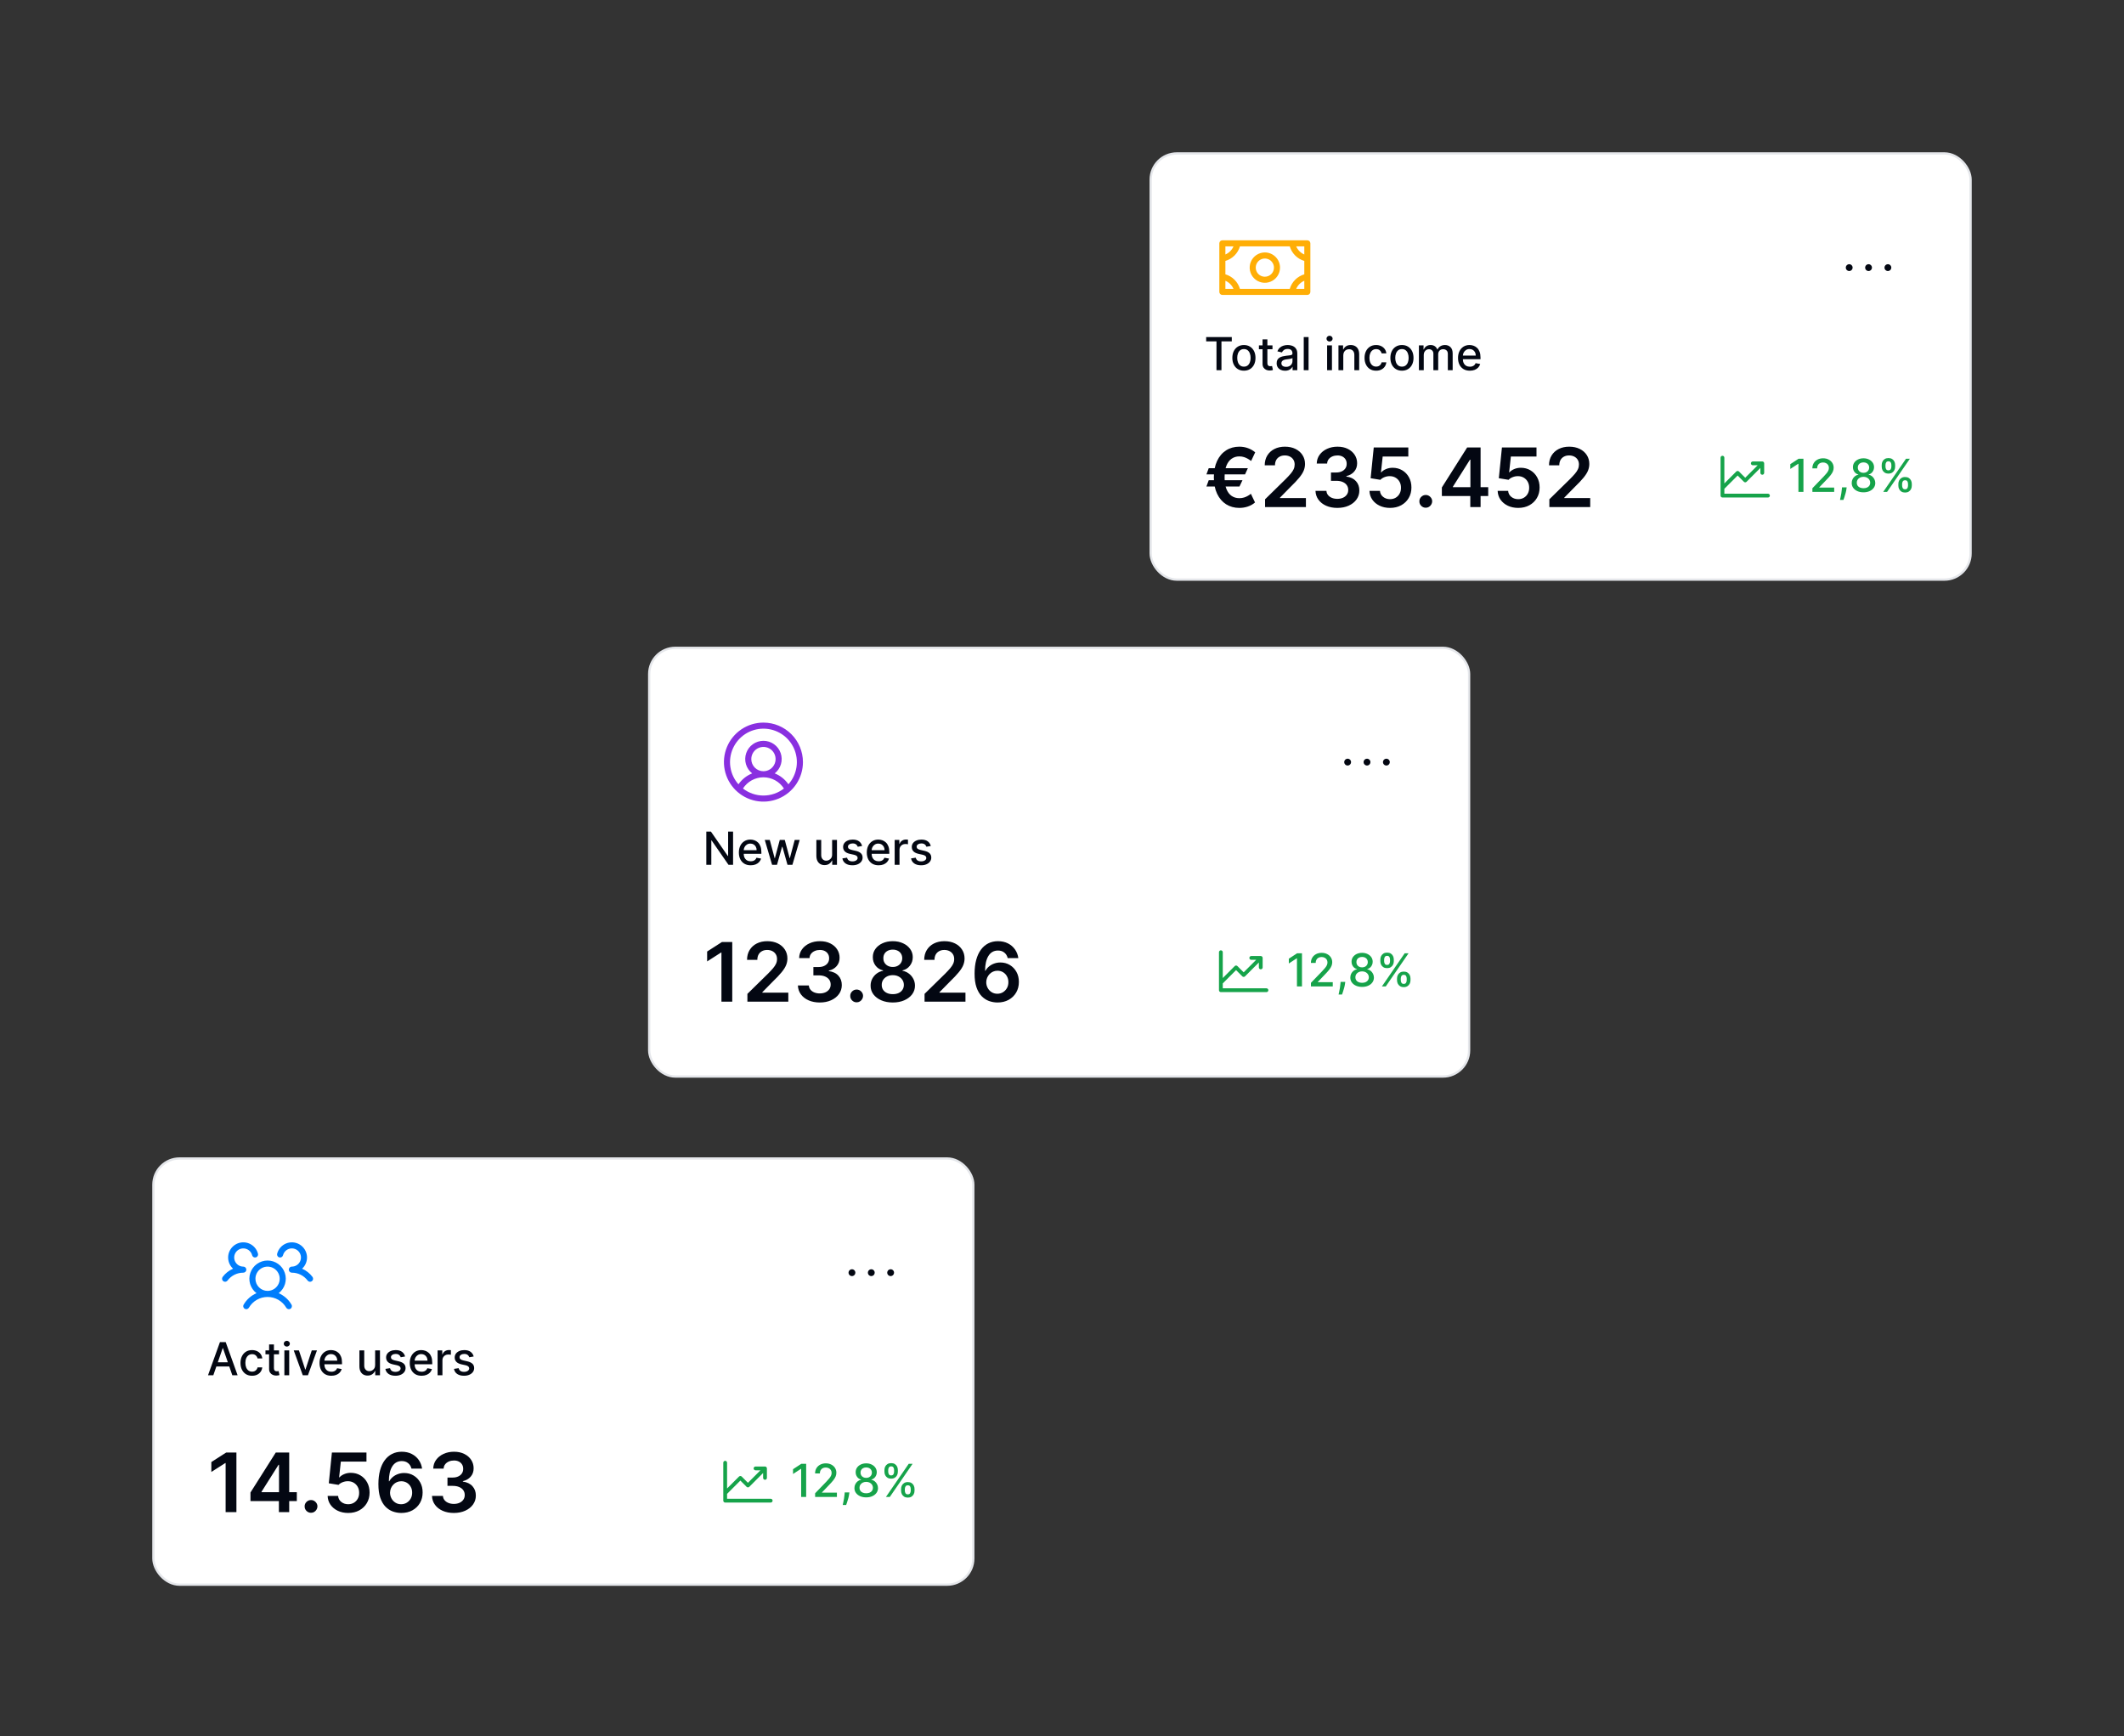 <svg width="558" height="456" viewBox="0 0 558 456" fill="none" xmlns="http://www.w3.org/2000/svg">
<rect x="0" y="0" width="558" height="456" fill="#333333" stroke="none"/>
<rect x="170.549" y="170.168" width="215.402" height="112.609" rx="6.876" fill="white"/>
<rect x="170.549" y="170.168" width="215.402" height="112.609" rx="6.876" stroke="#E5E7EB" stroke-width="0.598"/>
<path d="M200.566 189.807C198.513 189.807 196.507 190.415 194.8 191.556C193.093 192.696 191.763 194.317 190.978 196.213C190.192 198.11 189.986 200.197 190.387 202.21C190.787 204.223 191.776 206.072 193.227 207.524C194.679 208.975 196.528 209.964 198.541 210.364C200.554 210.764 202.641 210.559 204.538 209.773C206.434 208.988 208.055 207.658 209.195 205.951C210.336 204.244 210.944 202.238 210.944 200.185C210.941 197.433 209.847 194.795 207.901 192.85C205.956 190.904 203.318 189.81 200.566 189.807ZM195.185 207.121C195.763 206.217 196.558 205.474 197.499 204.959C198.439 204.444 199.494 204.174 200.566 204.174C201.638 204.174 202.693 204.444 203.633 204.959C204.574 205.474 205.369 206.217 205.947 207.121C204.408 208.317 202.515 208.967 200.566 208.967C198.617 208.967 196.724 208.317 195.185 207.121ZM197.373 199.387C197.373 198.755 197.56 198.138 197.911 197.613C198.262 197.087 198.76 196.678 199.344 196.436C199.927 196.195 200.569 196.131 201.189 196.255C201.808 196.378 202.377 196.682 202.824 197.129C203.271 197.575 203.575 198.144 203.698 198.764C203.821 199.383 203.758 200.025 203.516 200.609C203.274 201.192 202.865 201.691 202.34 202.042C201.815 202.393 201.197 202.58 200.566 202.58C199.719 202.58 198.907 202.244 198.308 201.645C197.709 201.046 197.373 200.234 197.373 199.387ZM207.128 206.014C206.238 204.724 204.986 203.725 203.53 203.145C204.312 202.529 204.883 201.684 205.163 200.729C205.443 199.773 205.418 198.754 205.092 197.814C204.766 196.873 204.155 196.057 203.344 195.48C202.532 194.902 201.562 194.592 200.566 194.592C199.57 194.592 198.599 194.902 197.788 195.48C196.977 196.057 196.366 196.873 196.04 197.814C195.714 198.754 195.689 199.773 195.969 200.729C196.249 201.684 196.82 202.529 197.602 203.145C196.146 203.725 194.894 204.724 194.004 206.014C192.878 204.749 192.143 203.185 191.886 201.512C191.629 199.838 191.861 198.126 192.554 196.582C193.248 195.037 194.373 193.726 195.794 192.806C197.216 191.886 198.873 191.397 200.566 191.397C202.259 191.397 203.916 191.886 205.337 192.806C206.759 193.726 207.884 195.037 208.577 196.582C209.271 198.126 209.503 199.838 209.246 201.512C208.989 203.185 208.253 204.749 207.128 206.014Z" fill="#892FE0"/>
<path d="M360.026 200.185C360.026 200.363 359.974 200.537 359.875 200.684C359.776 200.832 359.636 200.947 359.472 201.015C359.308 201.083 359.127 201.101 358.953 201.066C358.779 201.031 358.619 200.946 358.493 200.82C358.367 200.695 358.282 200.535 358.247 200.36C358.213 200.186 358.23 200.006 358.298 199.842C358.366 199.677 358.481 199.537 358.629 199.438C358.777 199.34 358.951 199.287 359.128 199.287C359.366 199.287 359.595 199.382 359.763 199.55C359.932 199.719 360.026 199.947 360.026 200.185ZM364.218 199.287C364.04 199.287 363.866 199.34 363.719 199.438C363.571 199.537 363.456 199.677 363.388 199.842C363.32 200.006 363.302 200.186 363.337 200.36C363.371 200.535 363.457 200.695 363.582 200.82C363.708 200.946 363.868 201.031 364.042 201.066C364.217 201.101 364.397 201.083 364.561 201.015C364.725 200.947 364.866 200.832 364.964 200.684C365.063 200.537 365.116 200.363 365.116 200.185C365.116 199.947 365.021 199.719 364.853 199.55C364.684 199.382 364.456 199.287 364.218 199.287ZM354.039 199.287C353.861 199.287 353.687 199.34 353.54 199.438C353.392 199.537 353.277 199.677 353.209 199.842C353.141 200.006 353.123 200.186 353.158 200.36C353.193 200.535 353.278 200.695 353.404 200.82C353.529 200.946 353.689 201.031 353.864 201.066C354.038 201.101 354.218 201.083 354.382 201.015C354.547 200.947 354.687 200.832 354.786 200.684C354.884 200.537 354.937 200.363 354.937 200.185C354.937 199.947 354.842 199.719 354.674 199.55C354.505 199.382 354.277 199.287 354.039 199.287Z" fill="#030712"/>
<path d="M192.588 218.443V227.152H191.38L186.953 220.765H186.872V227.152H185.558V218.443H186.775L191.206 224.839H191.286V218.443H192.588ZM197.218 227.284C196.574 227.284 196.02 227.147 195.555 226.872C195.093 226.594 194.736 226.204 194.483 225.702C194.234 225.198 194.109 224.607 194.109 223.929C194.109 223.26 194.234 222.67 194.483 222.16C194.736 221.65 195.087 221.251 195.538 220.965C195.992 220.679 196.522 220.535 197.128 220.535C197.497 220.535 197.854 220.596 198.2 220.718C198.546 220.84 198.856 221.032 199.131 221.292C199.406 221.553 199.623 221.892 199.782 222.309C199.941 222.723 200.02 223.226 200.02 223.818V224.269H194.828V223.317H198.774C198.774 222.982 198.706 222.686 198.57 222.428C198.434 222.167 198.243 221.961 197.996 221.811C197.752 221.661 197.466 221.586 197.137 221.586C196.78 221.586 196.468 221.674 196.201 221.849C195.938 222.022 195.734 222.249 195.589 222.53C195.447 222.808 195.376 223.11 195.376 223.436V224.18C195.376 224.616 195.453 224.988 195.606 225.294C195.762 225.6 195.979 225.834 196.257 225.996C196.534 226.154 196.859 226.234 197.23 226.234C197.471 226.234 197.691 226.2 197.89 226.132C198.088 226.061 198.26 225.956 198.404 225.817C198.549 225.678 198.659 225.507 198.736 225.303L199.939 225.519C199.843 225.874 199.67 226.184 199.42 226.451C199.174 226.714 198.863 226.92 198.489 227.067C198.118 227.212 197.694 227.284 197.218 227.284ZM202.835 227.152L200.913 220.62H202.227L203.507 225.417H203.571L204.855 220.62H206.169L207.445 225.396H207.509L208.78 220.62H210.094L208.176 227.152H206.879L205.553 222.436H205.455L204.128 227.152H202.835ZM218.608 224.443V220.62H219.884V227.152H218.633V226.021H218.565C218.415 226.37 218.174 226.66 217.842 226.893C217.513 227.123 217.104 227.237 216.613 227.237C216.194 227.237 215.822 227.145 215.499 226.961C215.179 226.774 214.927 226.497 214.742 226.132C214.561 225.766 214.47 225.314 214.47 224.775V220.62H215.742V224.622C215.742 225.067 215.865 225.422 216.112 225.685C216.358 225.949 216.679 226.081 217.073 226.081C217.311 226.081 217.547 226.021 217.783 225.902C218.021 225.783 218.218 225.603 218.374 225.362C218.533 225.121 218.611 224.815 218.608 224.443ZM226.487 222.215L225.334 222.419C225.286 222.272 225.209 222.132 225.105 221.998C225.002 221.865 224.864 221.756 224.688 221.671C224.512 221.586 224.292 221.543 224.029 221.543C223.669 221.543 223.368 221.624 223.127 221.786C222.886 221.944 222.766 222.15 222.766 222.402C222.766 222.621 222.846 222.796 223.008 222.93C223.17 223.063 223.43 223.172 223.791 223.257L224.828 223.495C225.429 223.634 225.877 223.848 226.172 224.137C226.467 224.426 226.614 224.802 226.614 225.264C226.614 225.655 226.501 226.004 226.274 226.31C226.05 226.614 225.737 226.852 225.334 227.025C224.934 227.198 224.471 227.284 223.944 227.284C223.212 227.284 222.615 227.128 222.153 226.816C221.691 226.502 221.408 226.055 221.303 225.477L222.532 225.29C222.608 225.61 222.766 225.852 223.004 226.017C223.242 226.179 223.552 226.259 223.935 226.259C224.352 226.259 224.685 226.173 224.934 226C225.184 225.824 225.309 225.61 225.309 225.358C225.309 225.154 225.232 224.982 225.079 224.843C224.929 224.704 224.698 224.599 224.386 224.529L223.28 224.286C222.671 224.147 222.22 223.926 221.928 223.623C221.639 223.319 221.494 222.935 221.494 222.47C221.494 222.085 221.602 221.747 221.817 221.458C222.033 221.169 222.33 220.944 222.71 220.782C223.09 220.618 223.525 220.535 224.016 220.535C224.722 220.535 225.277 220.689 225.683 220.995C226.088 221.298 226.356 221.705 226.487 222.215ZM230.827 227.284C230.184 227.284 229.63 227.147 229.165 226.872C228.703 226.594 228.345 226.204 228.093 225.702C227.844 225.198 227.719 224.607 227.719 223.929C227.719 223.26 227.844 222.67 228.093 222.16C228.345 221.65 228.697 221.251 229.148 220.965C229.601 220.679 230.131 220.535 230.738 220.535C231.107 220.535 231.464 220.596 231.81 220.718C232.156 220.84 232.466 221.032 232.741 221.292C233.016 221.553 233.233 221.892 233.392 222.309C233.55 222.723 233.63 223.226 233.63 223.818V224.269H228.437V223.317H232.384C232.384 222.982 232.316 222.686 232.18 222.428C232.044 222.167 231.852 221.961 231.606 221.811C231.362 221.661 231.075 221.586 230.747 221.586C230.389 221.586 230.077 221.674 229.811 221.849C229.547 222.022 229.343 222.249 229.199 222.53C229.057 222.808 228.986 223.11 228.986 223.436V224.18C228.986 224.616 229.063 224.988 229.216 225.294C229.372 225.6 229.588 225.834 229.866 225.996C230.144 226.154 230.469 226.234 230.84 226.234C231.081 226.234 231.301 226.2 231.499 226.132C231.698 226.061 231.869 225.956 232.014 225.817C232.158 225.678 232.269 225.507 232.345 225.303L233.549 225.519C233.453 225.874 233.28 226.184 233.03 226.451C232.783 226.714 232.473 226.92 232.099 227.067C231.727 227.212 231.304 227.284 230.827 227.284ZM235.041 227.152V220.62H236.269V221.658H236.338C236.457 221.307 236.666 221.03 236.967 220.829C237.27 220.625 237.613 220.523 237.996 220.523C238.075 220.523 238.169 220.526 238.277 220.531C238.387 220.537 238.474 220.544 238.536 220.552V221.769C238.485 221.754 238.394 221.739 238.264 221.722C238.134 221.702 238.003 221.692 237.873 221.692C237.572 221.692 237.304 221.756 237.069 221.883C236.836 222.008 236.652 222.183 236.516 222.407C236.38 222.628 236.312 222.88 236.312 223.163V227.152H235.041ZM244.531 222.215L243.379 222.419C243.33 222.272 243.254 222.132 243.149 221.998C243.047 221.865 242.908 221.756 242.732 221.671C242.556 221.586 242.337 221.543 242.073 221.543C241.713 221.543 241.413 221.624 241.172 221.786C240.931 221.944 240.81 222.15 240.81 222.402C240.81 222.621 240.891 222.796 241.052 222.93C241.214 223.063 241.475 223.172 241.835 223.257L242.873 223.495C243.474 223.634 243.922 223.848 244.216 224.137C244.511 224.426 244.659 224.802 244.659 225.264C244.659 225.655 244.545 226.004 244.318 226.31C244.094 226.614 243.781 226.852 243.379 227.025C242.979 227.198 242.515 227.284 241.988 227.284C241.257 227.284 240.66 227.128 240.198 226.816C239.736 226.502 239.452 226.055 239.347 225.477L240.576 225.29C240.653 225.61 240.81 225.852 241.048 226.017C241.286 226.179 241.597 226.259 241.98 226.259C242.396 226.259 242.729 226.173 242.979 226C243.228 225.824 243.353 225.61 243.353 225.358C243.353 225.154 243.277 224.982 243.123 224.843C242.973 224.704 242.742 224.599 242.43 224.529L241.325 224.286C240.715 224.147 240.264 223.926 239.972 223.623C239.683 223.319 239.539 222.935 239.539 222.47C239.539 222.085 239.646 221.747 239.862 221.458C240.077 221.169 240.375 220.944 240.755 220.782C241.135 220.618 241.57 220.535 242.06 220.535C242.766 220.535 243.322 220.689 243.727 220.995C244.133 221.298 244.401 221.705 244.531 222.215Z" fill="#030712"/>
<path d="M192.371 247.435V263.111H189.531V250.198H189.439L185.773 252.54V249.938L189.669 247.435H192.371ZM196.351 263.111V261.06L201.794 255.725C202.314 255.199 202.748 254.732 203.095 254.324C203.442 253.916 203.702 253.52 203.876 253.138C204.049 252.755 204.136 252.347 204.136 251.913C204.136 251.418 204.024 250.994 203.799 250.642C203.575 250.285 203.266 250.009 202.873 249.815C202.48 249.622 202.033 249.525 201.533 249.525C201.018 249.525 200.566 249.632 200.178 249.846C199.791 250.055 199.49 250.354 199.275 250.742C199.066 251.129 198.961 251.591 198.961 252.127H196.259C196.259 251.132 196.486 250.267 196.941 249.532C197.395 248.797 198.02 248.228 198.816 247.825C199.617 247.422 200.536 247.221 201.572 247.221C202.623 247.221 203.546 247.417 204.343 247.81C205.139 248.203 205.756 248.741 206.195 249.425C206.639 250.109 206.861 250.89 206.861 251.767C206.861 252.354 206.749 252.931 206.524 253.497C206.3 254.064 205.904 254.691 205.338 255.38C204.776 256.069 203.988 256.904 202.972 257.883L200.27 260.631V260.738H207.098V263.111H196.351ZM215.365 263.326C214.263 263.326 213.283 263.137 212.426 262.759C211.573 262.382 210.9 261.856 210.405 261.182C209.91 260.509 209.647 259.731 209.616 258.848H212.495C212.52 259.271 212.66 259.641 212.916 259.958C213.171 260.269 213.51 260.511 213.934 260.685C214.357 260.858 214.832 260.945 215.357 260.945C215.919 260.945 216.416 260.848 216.85 260.654C217.284 260.455 217.623 260.18 217.868 259.828C218.113 259.475 218.233 259.07 218.228 258.61C218.233 258.136 218.11 257.717 217.86 257.355C217.61 256.993 217.248 256.71 216.773 256.505C216.304 256.301 215.738 256.199 215.074 256.199H213.689V254.01H215.074C215.62 254.01 216.097 253.916 216.506 253.727C216.919 253.538 217.243 253.273 217.478 252.931C217.712 252.584 217.827 252.183 217.822 251.729C217.827 251.285 217.728 250.9 217.524 250.573C217.325 250.242 217.041 249.984 216.674 249.8C216.312 249.616 215.886 249.525 215.396 249.525C214.916 249.525 214.472 249.611 214.064 249.785C213.656 249.958 213.326 250.206 213.076 250.527C212.826 250.844 212.694 251.221 212.678 251.66H209.946C209.966 250.782 210.219 250.012 210.703 249.349C211.193 248.68 211.847 248.16 212.663 247.787C213.479 247.409 214.395 247.221 215.411 247.221C216.457 247.221 217.365 247.417 218.136 247.81C218.912 248.198 219.511 248.721 219.935 249.379C220.358 250.037 220.57 250.765 220.57 251.561C220.575 252.443 220.315 253.183 219.789 253.78C219.269 254.378 218.585 254.768 217.738 254.952V255.074C218.84 255.227 219.685 255.635 220.272 256.299C220.864 256.957 221.157 257.776 221.152 258.756C221.152 259.634 220.902 260.419 220.402 261.114C219.907 261.802 219.223 262.343 218.35 262.736C217.483 263.129 216.488 263.326 215.365 263.326ZM225.054 263.28C224.589 263.28 224.191 263.116 223.86 262.79C223.528 262.463 223.365 262.065 223.37 261.596C223.365 261.136 223.528 260.744 223.86 260.417C224.191 260.09 224.589 259.927 225.054 259.927C225.503 259.927 225.893 260.09 226.225 260.417C226.562 260.744 226.733 261.136 226.738 261.596C226.733 261.907 226.651 262.19 226.493 262.445C226.34 262.701 226.136 262.905 225.88 263.058C225.63 263.206 225.355 263.28 225.054 263.28ZM234.551 263.326C233.413 263.326 232.403 263.134 231.52 262.752C230.642 262.369 229.953 261.846 229.453 261.182C228.958 260.514 228.713 259.756 228.718 258.909C228.713 258.251 228.856 257.646 229.147 257.095C229.438 256.544 229.831 256.084 230.326 255.717C230.826 255.345 231.382 255.107 231.994 255.005V254.898C231.188 254.719 230.535 254.309 230.035 253.666C229.54 253.018 229.295 252.27 229.3 251.423C229.295 250.617 229.519 249.897 229.974 249.264C230.428 248.632 231.05 248.134 231.841 247.772C232.632 247.404 233.536 247.221 234.551 247.221C235.556 247.221 236.452 247.404 237.238 247.772C238.029 248.134 238.651 248.632 239.105 249.264C239.565 249.897 239.794 250.617 239.794 251.423C239.794 252.27 239.542 253.018 239.037 253.666C238.536 254.309 237.891 254.719 237.1 254.898V255.005C237.712 255.107 238.263 255.345 238.753 255.717C239.248 256.084 239.641 256.544 239.932 257.095C240.228 257.646 240.376 258.251 240.376 258.909C240.376 259.756 240.126 260.514 239.626 261.182C239.126 261.846 238.437 262.369 237.559 262.752C236.687 263.134 235.684 263.326 234.551 263.326ZM234.551 261.136C235.138 261.136 235.648 261.037 236.082 260.838C236.516 260.634 236.853 260.348 237.092 259.981C237.332 259.613 237.455 259.19 237.46 258.71C237.455 258.21 237.325 257.768 237.069 257.386C236.819 256.998 236.475 256.694 236.036 256.475C235.602 256.255 235.107 256.146 234.551 256.146C233.99 256.146 233.49 256.255 233.051 256.475C232.612 256.694 232.265 256.998 232.01 257.386C231.76 257.768 231.637 258.21 231.642 258.71C231.637 259.19 231.755 259.613 231.994 259.981C232.234 260.343 232.571 260.626 233.005 260.83C233.444 261.034 233.959 261.136 234.551 261.136ZM234.551 253.995C235.031 253.995 235.454 253.898 235.822 253.704C236.194 253.51 236.488 253.24 236.702 252.893C236.916 252.546 237.026 252.145 237.031 251.691C237.026 251.242 236.919 250.849 236.71 250.512C236.5 250.17 236.21 249.907 235.837 249.724C235.464 249.535 235.036 249.44 234.551 249.44C234.056 249.44 233.62 249.535 233.242 249.724C232.87 249.907 232.579 250.17 232.37 250.512C232.165 250.849 232.066 251.242 232.071 251.691C232.066 252.145 232.168 252.546 232.377 252.893C232.591 253.234 232.885 253.505 233.257 253.704C233.635 253.898 234.066 253.995 234.551 253.995ZM242.893 263.111V261.06L248.335 255.725C248.855 255.199 249.289 254.732 249.636 254.324C249.983 253.916 250.243 253.52 250.417 253.138C250.59 252.755 250.677 252.347 250.677 251.913C250.677 251.418 250.565 250.994 250.34 250.642C250.116 250.285 249.807 250.009 249.414 249.815C249.021 249.622 248.575 249.525 248.075 249.525C247.559 249.525 247.108 249.632 246.72 249.846C246.332 250.055 246.031 250.354 245.817 250.742C245.607 251.129 245.503 251.591 245.503 252.127H242.801C242.801 251.132 243.028 250.267 243.482 249.532C243.936 248.797 244.561 248.228 245.357 247.825C246.158 247.422 247.077 247.221 248.113 247.221C249.164 247.221 250.088 247.417 250.884 247.81C251.68 248.203 252.297 248.741 252.736 249.425C253.18 250.109 253.402 250.89 253.402 251.767C253.402 252.354 253.29 252.931 253.065 253.497C252.841 254.064 252.445 254.691 251.879 255.38C251.318 256.069 250.529 256.904 249.514 257.883L246.812 260.631V260.738H253.639V263.111H242.893ZM262.021 263.326C261.271 263.321 260.539 263.19 259.824 262.935C259.11 262.675 258.467 262.254 257.895 261.672C257.324 261.085 256.87 260.307 256.533 259.338C256.196 258.363 256.03 257.156 256.035 255.717C256.035 254.375 256.178 253.178 256.464 252.127C256.75 251.076 257.161 250.188 257.696 249.463C258.232 248.734 258.878 248.177 259.633 247.795C260.393 247.412 261.243 247.221 262.182 247.221C263.167 247.221 264.039 247.414 264.8 247.802C265.565 248.19 266.183 248.721 266.652 249.394C267.122 250.063 267.412 250.818 267.525 251.66H264.731C264.588 251.058 264.295 250.578 263.851 250.221C263.412 249.859 262.856 249.678 262.182 249.678C261.095 249.678 260.258 250.15 259.671 251.094C259.089 252.038 258.796 253.334 258.791 254.982H258.898C259.148 254.533 259.472 254.148 259.87 253.826C260.268 253.505 260.717 253.257 261.217 253.084C261.723 252.905 262.256 252.816 262.817 252.816C263.736 252.816 264.56 253.035 265.29 253.474C266.024 253.913 266.606 254.518 267.035 255.288C267.464 256.054 267.675 256.932 267.67 257.922C267.675 258.952 267.441 259.879 266.966 260.7C266.491 261.517 265.831 262.16 264.983 262.629C264.136 263.099 263.149 263.331 262.021 263.326ZM262.006 261.029C262.562 261.029 263.06 260.894 263.498 260.624C263.937 260.353 264.284 259.988 264.54 259.529C264.795 259.07 264.92 258.554 264.915 257.983C264.92 257.421 264.797 256.914 264.547 256.46C264.302 256.005 263.963 255.646 263.529 255.38C263.095 255.115 262.6 254.982 262.044 254.982C261.631 254.982 261.246 255.061 260.888 255.22C260.531 255.378 260.22 255.597 259.954 255.878C259.689 256.153 259.48 256.475 259.327 256.842C259.179 257.205 259.102 257.592 259.097 258.006C259.102 258.552 259.23 259.054 259.48 259.514C259.73 259.973 260.074 260.34 260.513 260.616C260.952 260.892 261.45 261.029 262.006 261.029Z" fill="#030712"/>
<path d="M333.211 260.101C333.211 260.234 333.159 260.36 333.065 260.454C332.972 260.548 332.845 260.6 332.712 260.6H320.737C320.605 260.6 320.478 260.548 320.384 260.454C320.291 260.36 320.238 260.234 320.238 260.101V250.122C320.238 249.99 320.291 249.863 320.384 249.769C320.478 249.676 320.605 249.623 320.737 249.623C320.87 249.623 320.996 249.676 321.09 249.769C321.184 249.863 321.236 249.99 321.236 250.122V256.901L324.376 253.761C324.422 253.714 324.477 253.677 324.538 253.652C324.598 253.627 324.663 253.614 324.729 253.614C324.794 253.614 324.859 253.627 324.92 253.652C324.981 253.677 325.036 253.714 325.082 253.761L326.725 255.404L330.011 252.118H328.721C328.588 252.118 328.461 252.065 328.368 251.972C328.274 251.878 328.222 251.751 328.222 251.619C328.222 251.487 328.274 251.36 328.368 251.266C328.461 251.172 328.588 251.12 328.721 251.12H331.215C331.348 251.12 331.475 251.172 331.568 251.266C331.662 251.36 331.714 251.487 331.714 251.619V254.114C331.714 254.246 331.662 254.373 331.568 254.467C331.475 254.56 331.348 254.613 331.215 254.613C331.083 254.613 330.956 254.56 330.863 254.467C330.769 254.373 330.716 254.246 330.716 254.114V252.823L327.078 256.463C327.031 256.509 326.976 256.546 326.916 256.571C326.855 256.596 326.79 256.609 326.725 256.609C326.659 256.609 326.594 256.596 326.534 256.571C326.473 256.546 326.418 256.509 326.372 256.463L324.729 254.819L321.236 258.312V259.602H332.712C332.845 259.602 332.972 259.655 333.065 259.748C333.159 259.842 333.211 259.969 333.211 260.101Z" fill="#16A34A"/>
<path d="M342.044 250.402V259.111H340.726V251.72H340.675L338.591 253.081V251.823L340.764 250.402H342.044ZM344.4 259.111V258.159L347.347 255.105C347.662 254.774 347.921 254.483 348.125 254.234C348.332 253.981 348.487 253.742 348.589 253.515C348.691 253.288 348.742 253.047 348.742 252.792C348.742 252.503 348.674 252.253 348.538 252.044C348.402 251.831 348.216 251.668 347.981 251.555C347.745 251.438 347.48 251.38 347.186 251.38C346.874 251.38 346.602 251.444 346.369 251.572C346.137 251.699 345.958 251.879 345.833 252.112C345.709 252.344 345.646 252.616 345.646 252.928H344.392C344.392 252.398 344.514 251.935 344.757 251.538C345.001 251.141 345.336 250.833 345.761 250.615C346.186 250.394 346.67 250.283 347.211 250.283C347.758 250.283 348.24 250.392 348.657 250.611C349.077 250.826 349.404 251.121 349.639 251.495C349.875 251.866 349.992 252.286 349.992 252.754C349.992 253.077 349.931 253.393 349.809 253.702C349.69 254.011 349.482 254.356 349.184 254.736C348.887 255.113 348.473 255.57 347.943 256.109L346.212 257.921V257.984H350.133V259.111H344.4ZM353.415 257.921L353.352 258.384C353.309 258.724 353.237 259.079 353.135 259.447C353.036 259.819 352.932 260.163 352.824 260.481C352.719 260.798 352.633 261.05 352.565 261.238H351.663C351.7 261.062 351.751 260.824 351.817 260.523C351.882 260.225 351.946 259.892 352.008 259.524C352.07 259.155 352.117 258.78 352.148 258.397L352.191 257.921H353.415ZM357.844 259.23C357.235 259.23 356.696 259.126 356.229 258.916C355.764 258.706 355.399 258.417 355.136 258.048C354.872 257.68 354.742 257.26 354.744 256.789C354.742 256.421 354.817 256.082 354.97 255.773C355.126 255.461 355.337 255.202 355.603 254.995C355.87 254.785 356.168 254.652 356.496 254.595V254.544C356.063 254.439 355.715 254.207 355.455 253.847C355.194 253.487 355.065 253.073 355.068 252.605C355.065 252.16 355.182 251.763 355.421 251.414C355.662 251.063 355.992 250.786 356.411 250.585C356.831 250.384 357.309 250.283 357.844 250.283C358.375 250.283 358.848 250.385 359.265 250.589C359.684 250.791 360.015 251.067 360.256 251.419C360.497 251.767 360.619 252.163 360.621 252.605C360.619 253.073 360.485 253.487 360.222 253.847C359.958 254.207 359.615 254.439 359.193 254.544V254.595C359.519 254.652 359.812 254.785 360.073 254.995C360.336 255.202 360.546 255.461 360.702 255.773C360.861 256.082 360.942 256.421 360.945 256.789C360.942 257.26 360.808 257.68 360.545 258.048C360.281 258.417 359.915 258.706 359.448 258.916C358.983 259.126 358.448 259.23 357.844 259.23ZM357.844 258.155C358.205 258.155 358.516 258.095 358.78 257.976C359.044 257.854 359.248 257.685 359.392 257.47C359.537 257.252 359.611 256.996 359.614 256.704C359.611 256.401 359.531 256.133 359.375 255.901C359.222 255.668 359.014 255.485 358.75 255.352C358.487 255.219 358.185 255.152 357.844 255.152C357.501 255.152 357.197 255.219 356.93 255.352C356.664 255.485 356.454 255.668 356.301 255.901C356.148 256.133 356.073 256.401 356.075 256.704C356.073 256.996 356.142 257.252 356.284 257.47C356.428 257.685 356.634 257.854 356.9 257.976C357.167 258.095 357.482 258.155 357.844 258.155ZM357.844 254.102C358.134 254.102 358.39 254.044 358.614 253.928C358.838 253.811 359.014 253.65 359.141 253.443C359.272 253.236 359.339 252.993 359.341 252.716C359.339 252.443 359.273 252.205 359.146 252.001C359.021 251.797 358.847 251.64 358.623 251.529C358.399 251.416 358.139 251.359 357.844 251.359C357.544 251.359 357.28 251.416 357.053 251.529C356.83 251.64 356.655 251.797 356.53 252.001C356.406 252.205 356.345 252.443 356.348 252.716C356.345 252.993 356.407 253.236 356.535 253.443C356.662 253.65 356.838 253.811 357.062 253.928C357.289 254.044 357.55 254.102 357.844 254.102ZM367.014 257.478V257.019C367.014 256.69 367.082 256.39 367.218 256.118C367.357 255.843 367.558 255.623 367.822 255.458C368.088 255.291 368.41 255.208 368.787 255.208C369.173 255.208 369.496 255.29 369.757 255.454C370.018 255.619 370.215 255.838 370.348 256.113C370.484 256.388 370.552 256.69 370.552 257.019V257.478C370.552 257.807 370.484 258.109 370.348 258.384C370.212 258.656 370.012 258.876 369.748 259.043C369.487 259.208 369.167 259.29 368.787 259.29C368.404 259.29 368.081 259.208 367.818 259.043C367.554 258.876 367.354 258.656 367.218 258.384C367.082 258.109 367.014 257.807 367.014 257.478ZM368.005 257.019V257.478C368.005 257.722 368.063 257.943 368.179 258.142C368.295 258.34 368.498 258.439 368.787 258.439C369.074 258.439 369.273 258.34 369.387 258.142C369.5 257.943 369.557 257.722 369.557 257.478V257.019C369.557 256.775 369.502 256.554 369.391 256.356C369.283 256.157 369.082 256.058 368.787 256.058C368.504 256.058 368.302 256.157 368.183 256.356C368.064 256.554 368.005 256.775 368.005 257.019ZM362.634 252.494V252.035C362.634 251.706 362.702 251.404 362.838 251.129C362.977 250.854 363.178 250.635 363.442 250.47C363.708 250.306 364.03 250.224 364.407 250.224C364.793 250.224 365.116 250.306 365.377 250.47C365.638 250.635 365.835 250.854 365.968 251.129C366.101 251.404 366.168 251.706 366.168 252.035V252.494C366.168 252.823 366.1 253.125 365.964 253.4C365.83 253.672 365.632 253.892 365.368 254.059C365.107 254.224 364.787 254.306 364.407 254.306C364.022 254.306 363.697 254.224 363.433 254.059C363.172 253.892 362.974 253.672 362.838 253.4C362.702 253.125 362.634 252.823 362.634 252.494ZM363.629 252.035V252.494C363.629 252.738 363.686 252.959 363.799 253.158C363.915 253.356 364.118 253.455 364.407 253.455C364.691 253.455 364.889 253.356 365.002 253.158C365.119 252.959 365.177 252.738 365.177 252.494V252.035C365.177 251.791 365.122 251.57 365.011 251.372C364.9 251.173 364.699 251.074 364.407 251.074C364.124 251.074 363.922 251.173 363.803 251.372C363.687 251.57 363.629 251.791 363.629 252.035ZM363.038 259.111L369.025 250.402H370.042L364.054 259.111H363.038Z" fill="#16A34A"/>
<rect x="302.295" y="40.299" width="215.402" height="111.95" rx="6.876" fill="white"/>
<rect x="302.295" y="40.299" width="215.402" height="111.95" rx="6.876" stroke="#E5E7EB" stroke-width="0.598"/>
<path d="M332.291 66.31C331.502 66.31 330.731 66.544 330.076 66.982C329.42 67.42 328.909 68.042 328.608 68.771C328.306 69.499 328.227 70.301 328.381 71.074C328.535 71.847 328.914 72.557 329.472 73.115C330.029 73.672 330.74 74.052 331.513 74.206C332.286 74.36 333.088 74.281 333.816 73.979C334.544 73.677 335.167 73.166 335.605 72.511C336.043 71.855 336.277 71.085 336.277 70.296C336.277 69.239 335.857 68.225 335.109 67.478C334.362 66.73 333.348 66.31 332.291 66.31ZM332.291 72.688C331.817 72.688 331.355 72.548 330.962 72.285C330.568 72.022 330.262 71.648 330.081 71.211C329.9 70.774 329.852 70.293 329.945 69.83C330.037 69.366 330.265 68.939 330.599 68.605C330.934 68.27 331.36 68.043 331.824 67.95C332.288 67.858 332.769 67.906 333.206 68.087C333.643 68.268 334.016 68.574 334.279 68.967C334.542 69.361 334.682 69.823 334.682 70.296C334.682 70.93 334.43 71.539 333.982 71.987C333.533 72.436 332.925 72.688 332.291 72.688ZM343.452 63.121H321.129C320.918 63.121 320.715 63.205 320.566 63.355C320.416 63.504 320.332 63.707 320.332 63.918V76.674C320.332 76.885 320.416 77.088 320.566 77.238C320.715 77.387 320.918 77.471 321.129 77.471H343.452C343.663 77.471 343.866 77.387 344.015 77.238C344.165 77.088 344.249 76.885 344.249 76.674V63.918C344.249 63.707 344.165 63.504 344.015 63.355C343.866 63.205 343.663 63.121 343.452 63.121ZM338.833 75.877H325.748C325.481 74.972 324.991 74.148 324.323 73.48C323.656 72.813 322.832 72.323 321.926 72.055V68.537C322.832 68.27 323.656 67.78 324.323 67.112C324.991 66.445 325.481 65.621 325.748 64.716H338.833C339.1 65.621 339.59 66.445 340.258 67.112C340.925 67.78 341.749 68.27 342.655 68.537V72.055C341.749 72.323 340.925 72.813 340.258 73.48C339.59 74.148 339.1 74.972 338.833 75.877ZM342.655 66.845C341.698 66.434 340.936 65.672 340.525 64.716H342.655V66.845ZM324.056 64.716C323.645 65.672 322.883 66.434 321.926 66.845V64.716H324.056ZM321.926 73.747C322.883 74.158 323.645 74.921 324.056 75.877H321.926V73.747ZM340.525 75.877C340.936 74.921 341.698 74.158 342.655 73.747V75.877H340.525Z" fill="#FFAE06"/>
<path d="M491.786 70.295C491.786 70.473 491.734 70.646 491.635 70.794C491.537 70.941 491.397 71.056 491.233 71.124C491.069 71.192 490.888 71.21 490.714 71.175C490.54 71.14 490.381 71.055 490.255 70.93C490.13 70.804 490.044 70.644 490.01 70.47C489.975 70.296 489.993 70.116 490.061 69.952C490.129 69.788 490.244 69.648 490.391 69.55C490.539 69.451 490.712 69.398 490.889 69.398C491.127 69.398 491.355 69.493 491.524 69.661C491.692 69.829 491.786 70.058 491.786 70.295ZM495.972 69.398C495.794 69.398 495.621 69.451 495.473 69.55C495.326 69.648 495.211 69.788 495.143 69.952C495.075 70.116 495.057 70.296 495.092 70.47C495.127 70.644 495.212 70.804 495.338 70.93C495.463 71.055 495.623 71.14 495.797 71.175C495.971 71.21 496.151 71.192 496.315 71.124C496.479 71.056 496.619 70.941 496.717 70.794C496.816 70.646 496.869 70.473 496.869 70.295C496.869 70.058 496.774 69.829 496.606 69.661C496.438 69.493 496.21 69.398 495.972 69.398ZM485.807 69.398C485.63 69.398 485.456 69.451 485.309 69.55C485.161 69.648 485.046 69.788 484.978 69.952C484.911 70.116 484.893 70.296 484.927 70.47C484.962 70.644 485.047 70.804 485.173 70.93C485.298 71.055 485.458 71.14 485.632 71.175C485.806 71.21 485.986 71.192 486.15 71.124C486.314 71.056 486.454 70.941 486.553 70.794C486.651 70.646 486.704 70.473 486.704 70.295C486.704 70.058 486.609 69.829 486.441 69.661C486.273 69.493 486.045 69.398 485.807 69.398Z" fill="#030712"/>
<path d="M316.874 89.671V88.541H323.605V89.671H320.892V97.238H319.584V89.671H316.874ZM326.792 97.37C326.181 97.37 325.647 97.23 325.191 96.95C324.735 96.669 324.382 96.277 324.13 95.773C323.878 95.269 323.752 94.68 323.752 94.007C323.752 93.33 323.878 92.738 324.13 92.231C324.382 91.725 324.735 91.331 325.191 91.051C325.647 90.771 326.181 90.63 326.792 90.63C327.404 90.63 327.937 90.771 328.393 91.051C328.849 91.331 329.203 91.725 329.455 92.231C329.707 92.738 329.833 93.33 329.833 94.007C329.833 94.68 329.707 95.269 329.455 95.773C329.203 96.277 328.849 96.669 328.393 96.95C327.937 97.23 327.404 97.37 326.792 97.37ZM326.796 96.304C327.193 96.304 327.521 96.199 327.782 95.99C328.042 95.78 328.235 95.501 328.359 95.153C328.487 94.805 328.55 94.421 328.55 94.002C328.55 93.586 328.487 93.204 328.359 92.856C328.235 92.505 328.042 92.223 327.782 92.011C327.521 91.798 327.193 91.692 326.796 91.692C326.397 91.692 326.066 91.798 325.803 92.011C325.542 92.223 325.348 92.505 325.221 92.856C325.096 93.204 325.034 93.586 325.034 94.002C325.034 94.421 325.096 94.805 325.221 95.153C325.348 95.501 325.542 95.78 325.803 95.99C326.066 96.199 326.397 96.304 326.796 96.304ZM334.295 90.716V91.735H330.732V90.716H334.295ZM331.688 89.153H332.957V95.323C332.957 95.569 332.994 95.755 333.068 95.879C333.141 96.001 333.236 96.085 333.352 96.13C333.471 96.172 333.6 96.194 333.739 96.194C333.841 96.194 333.93 96.186 334.006 96.172C334.083 96.158 334.142 96.147 334.185 96.138L334.414 97.187C334.34 97.216 334.235 97.244 334.1 97.272C333.964 97.303 333.794 97.32 333.59 97.323C333.256 97.329 332.945 97.269 332.656 97.145C332.367 97.02 332.133 96.828 331.955 96.567C331.777 96.307 331.688 95.98 331.688 95.586V89.153ZM337.598 97.383C337.184 97.383 336.811 97.306 336.477 97.153C336.143 96.998 335.878 96.773 335.683 96.478C335.49 96.184 335.394 95.823 335.394 95.395C335.394 95.027 335.465 94.724 335.606 94.487C335.748 94.249 335.939 94.06 336.179 93.922C336.42 93.783 336.689 93.678 336.986 93.607C337.283 93.537 337.586 93.483 337.895 93.446C338.286 93.401 338.603 93.364 338.846 93.336C339.09 93.305 339.267 93.255 339.377 93.187C339.487 93.119 339.543 93.009 339.543 92.856V92.826C339.543 92.455 339.438 92.168 339.228 91.964C339.022 91.76 338.713 91.658 338.303 91.658C337.875 91.658 337.538 91.753 337.292 91.943C337.049 92.13 336.88 92.338 336.787 92.567L335.593 92.295C335.735 91.899 335.942 91.579 336.213 91.335C336.488 91.089 336.804 90.911 337.16 90.8C337.517 90.687 337.892 90.63 338.286 90.63C338.546 90.63 338.822 90.662 339.114 90.724C339.408 90.783 339.683 90.894 339.938 91.055C340.195 91.217 340.406 91.447 340.57 91.747C340.735 92.045 340.817 92.431 340.817 92.907V97.238H339.577V96.347H339.526C339.444 96.511 339.32 96.672 339.156 96.831C338.992 96.989 338.781 97.121 338.523 97.225C338.266 97.33 337.957 97.383 337.598 97.383ZM337.874 96.364C338.225 96.364 338.525 96.294 338.774 96.155C339.026 96.017 339.217 95.835 339.347 95.612C339.48 95.385 339.547 95.143 339.547 94.886V94.045C339.502 94.09 339.414 94.133 339.284 94.172C339.156 94.209 339.01 94.242 338.846 94.27C338.682 94.295 338.522 94.319 338.366 94.342C338.211 94.362 338.08 94.379 337.976 94.393C337.729 94.424 337.504 94.477 337.3 94.55C337.099 94.624 336.938 94.73 336.816 94.869C336.697 95.005 336.638 95.186 336.638 95.412C336.638 95.727 336.754 95.964 336.986 96.126C337.218 96.284 337.514 96.364 337.874 96.364ZM343.778 88.541V97.238H342.508V88.541H343.778ZM348.651 97.238V90.716H349.92V97.238H348.651ZM349.292 89.709C349.071 89.709 348.881 89.635 348.723 89.488C348.567 89.338 348.489 89.16 348.489 88.953C348.489 88.744 348.567 88.565 348.723 88.418C348.881 88.268 349.071 88.193 349.292 88.193C349.513 88.193 349.701 88.268 349.857 88.418C350.015 88.565 350.094 88.744 350.094 88.953C350.094 89.16 350.015 89.338 349.857 89.488C349.701 89.635 349.513 89.709 349.292 89.709ZM352.898 93.365V97.238H351.629V90.716H352.847V91.777H352.928C353.078 91.432 353.313 91.154 353.633 90.945C353.956 90.735 354.362 90.63 354.852 90.63C355.296 90.63 355.686 90.724 356.02 90.911C356.354 91.095 356.613 91.37 356.797 91.735C356.981 92.1 357.073 92.551 357.073 93.089V97.238H355.803V93.242C355.803 92.769 355.68 92.4 355.434 92.134C355.187 91.865 354.849 91.73 354.419 91.73C354.124 91.73 353.862 91.794 353.633 91.921C353.406 92.049 353.227 92.236 353.094 92.482C352.963 92.725 352.898 93.02 352.898 93.365ZM361.523 97.37C360.892 97.37 360.348 97.227 359.892 96.941C359.44 96.652 359.091 96.254 358.848 95.748C358.604 95.241 358.483 94.661 358.483 94.007C358.483 93.344 358.607 92.76 358.856 92.253C359.105 91.743 359.456 91.345 359.909 91.059C360.362 90.773 360.896 90.63 361.51 90.63C362.006 90.63 362.448 90.723 362.835 90.907C363.223 91.088 363.536 91.343 363.774 91.671C364.015 91.999 364.158 92.383 364.203 92.822H362.967C362.899 92.516 362.743 92.253 362.5 92.032C362.259 91.811 361.937 91.701 361.532 91.701C361.178 91.701 360.868 91.794 360.602 91.981C360.338 92.165 360.133 92.428 359.986 92.771C359.839 93.111 359.765 93.513 359.765 93.977C359.765 94.453 359.837 94.863 359.982 95.208C360.126 95.554 360.33 95.821 360.593 96.011C360.859 96.201 361.172 96.296 361.532 96.296C361.772 96.296 361.99 96.252 362.186 96.164C362.384 96.073 362.549 95.945 362.683 95.777C362.818 95.61 362.913 95.409 362.967 95.174H364.203C364.158 95.596 364.02 95.973 363.791 96.304C363.562 96.635 363.254 96.896 362.869 97.085C362.487 97.275 362.038 97.37 361.523 97.37ZM368.308 97.37C367.697 97.37 367.163 97.23 366.707 96.95C366.251 96.669 365.898 96.277 365.646 95.773C365.394 95.269 365.268 94.68 365.268 94.007C365.268 93.33 365.394 92.738 365.646 92.231C365.898 91.725 366.251 91.331 366.707 91.051C367.163 90.771 367.697 90.63 368.308 90.63C368.92 90.63 369.453 90.771 369.909 91.051C370.365 91.331 370.719 91.725 370.971 92.231C371.223 92.738 371.349 93.33 371.349 94.007C371.349 94.68 371.223 95.269 370.971 95.773C370.719 96.277 370.365 96.669 369.909 96.95C369.453 97.23 368.92 97.37 368.308 97.37ZM368.312 96.304C368.709 96.304 369.037 96.199 369.298 95.99C369.558 95.78 369.751 95.501 369.875 95.153C370.003 94.805 370.066 94.421 370.066 94.002C370.066 93.586 370.003 93.204 369.875 92.856C369.751 92.505 369.558 92.223 369.298 92.011C369.037 91.798 368.709 91.692 368.312 91.692C367.913 91.692 367.582 91.798 367.319 92.011C367.058 92.223 366.864 92.505 366.737 92.856C366.612 93.204 366.55 93.586 366.55 94.002C366.55 94.421 366.612 94.805 366.737 95.153C366.864 95.501 367.058 95.78 367.319 95.99C367.582 96.199 367.913 96.304 368.312 96.304ZM372.766 97.238V90.716H373.985V91.777H374.066C374.201 91.418 374.424 91.137 374.732 90.936C375.041 90.733 375.41 90.63 375.841 90.63C376.277 90.63 376.642 90.733 376.936 90.936C377.234 91.14 377.453 91.42 377.595 91.777H377.662C377.818 91.429 378.066 91.151 378.406 90.945C378.745 90.735 379.15 90.63 379.62 90.63C380.212 90.63 380.695 90.816 381.068 91.187C381.445 91.558 381.633 92.117 381.633 92.864V97.238H380.363V92.983C380.363 92.541 380.243 92.222 380.002 92.023C379.762 91.825 379.474 91.726 379.14 91.726C378.727 91.726 378.406 91.854 378.176 92.108C377.947 92.36 377.832 92.684 377.832 93.081V97.238H376.567V92.903C376.567 92.549 376.456 92.264 376.236 92.049C376.015 91.834 375.727 91.726 375.374 91.726C375.133 91.726 374.911 91.79 374.707 91.917C374.506 92.042 374.343 92.216 374.218 92.44C374.097 92.663 374.036 92.922 374.036 93.217V97.238H372.766ZM386.146 97.37C385.503 97.37 384.95 97.233 384.486 96.958C384.024 96.681 383.668 96.291 383.416 95.79C383.166 95.286 383.042 94.696 383.042 94.019C383.042 93.351 383.166 92.762 383.416 92.253C383.668 91.743 384.019 91.345 384.469 91.059C384.922 90.773 385.451 90.63 386.057 90.63C386.425 90.63 386.782 90.691 387.127 90.813C387.473 90.935 387.783 91.126 388.057 91.386C388.332 91.647 388.548 91.985 388.707 92.401C388.865 92.815 388.945 93.317 388.945 93.909V94.359H383.76V93.408H387.7C387.7 93.074 387.632 92.778 387.497 92.52C387.361 92.26 387.17 92.055 386.923 91.904C386.68 91.754 386.394 91.68 386.065 91.68C385.709 91.68 385.397 91.767 385.131 91.943C384.868 92.115 384.664 92.342 384.52 92.622C384.378 92.9 384.307 93.201 384.307 93.527V94.27C384.307 94.706 384.384 95.077 384.537 95.382C384.692 95.688 384.909 95.922 385.186 96.083C385.464 96.242 385.788 96.321 386.159 96.321C386.4 96.321 386.619 96.287 386.817 96.219C387.015 96.148 387.187 96.044 387.331 95.905C387.475 95.766 387.586 95.595 387.662 95.391L388.864 95.608C388.768 95.962 388.595 96.272 388.346 96.538C388.1 96.801 387.79 97.006 387.416 97.153C387.045 97.298 386.622 97.37 386.146 97.37Z" fill="#030712"/>
<path d="M327.829 122.977L327.087 124.606H316.944L317.548 122.977H327.829ZM326.415 126.134L325.627 127.785H316.944L317.548 126.134H326.415ZM329.755 118.811L328.685 121.089C328.44 120.896 328.163 120.707 327.852 120.524C327.541 120.34 327.197 120.187 326.82 120.065C326.443 119.943 326.03 119.882 325.582 119.882C324.822 119.882 324.152 120.083 323.571 120.485C322.99 120.883 322.534 121.489 322.203 122.305C321.877 123.115 321.714 124.142 321.714 125.385C321.714 126.629 321.877 127.655 322.203 128.466C322.534 129.276 322.99 129.877 323.571 130.27C324.152 130.662 324.822 130.858 325.582 130.858C326.03 130.858 326.443 130.8 326.82 130.682C327.197 130.565 327.536 130.417 327.836 130.239C328.142 130.061 328.405 129.882 328.624 129.704L329.709 131.982C329.164 132.456 328.535 132.813 327.821 133.052C327.113 133.292 326.366 133.411 325.582 133.411C324.277 133.411 323.12 133.093 322.111 132.456C321.107 131.814 320.32 130.894 319.749 129.696C319.178 128.494 318.893 127.057 318.893 125.385C318.893 123.709 319.178 122.269 319.749 121.066C320.32 119.864 321.107 118.941 322.111 118.299C323.12 117.652 324.277 117.329 325.582 117.329C326.397 117.329 327.154 117.458 327.852 117.718C328.555 117.973 329.189 118.337 329.755 118.811ZM332.348 133.197V131.149L337.783 125.821C338.303 125.296 338.736 124.83 339.083 124.422C339.429 124.014 339.689 123.619 339.862 123.237C340.036 122.855 340.122 122.447 340.122 122.014C340.122 121.52 340.01 121.097 339.786 120.745C339.562 120.389 339.253 120.113 338.861 119.92C338.469 119.726 338.023 119.629 337.523 119.629C337.009 119.629 336.558 119.736 336.17 119.95C335.783 120.159 335.482 120.457 335.268 120.845C335.059 121.232 334.955 121.693 334.955 122.228H332.257C332.257 121.235 332.483 120.371 332.937 119.637C333.39 118.903 334.015 118.335 334.81 117.932C335.61 117.53 336.527 117.329 337.561 117.329C338.611 117.329 339.534 117.525 340.329 117.917C341.123 118.309 341.74 118.847 342.178 119.53C342.622 120.213 342.843 120.992 342.843 121.869C342.843 122.455 342.731 123.031 342.507 123.597C342.283 124.162 341.888 124.789 341.322 125.477C340.762 126.165 339.974 126.998 338.96 127.976L336.262 130.721V130.828H343.08V133.197H332.348ZM351.336 133.411C350.235 133.411 349.257 133.223 348.4 132.846C347.549 132.469 346.877 131.944 346.383 131.271C345.888 130.598 345.626 129.821 345.595 128.94H348.469C348.495 129.363 348.635 129.732 348.89 130.048C349.145 130.359 349.483 130.601 349.906 130.774C350.329 130.947 350.803 131.034 351.328 131.034C351.889 131.034 352.386 130.937 352.819 130.744C353.252 130.545 353.591 130.27 353.835 129.918C354.08 129.566 354.2 129.161 354.195 128.703C354.2 128.229 354.077 127.811 353.828 127.449C353.578 127.087 353.216 126.804 352.742 126.601C352.273 126.397 351.708 126.295 351.045 126.295H349.662V124.109H351.045C351.591 124.109 352.067 124.014 352.475 123.826C352.887 123.637 353.211 123.372 353.445 123.031C353.68 122.684 353.795 122.284 353.789 121.831C353.795 121.387 353.695 121.003 353.491 120.677C353.293 120.345 353.01 120.088 352.643 119.904C352.281 119.721 351.856 119.629 351.366 119.629C350.887 119.629 350.444 119.716 350.036 119.889C349.629 120.062 349.3 120.31 349.05 120.631C348.801 120.947 348.668 121.324 348.653 121.762H345.924C345.944 120.885 346.197 120.116 346.681 119.454C347.17 118.786 347.822 118.266 348.637 117.894C349.453 117.517 350.368 117.329 351.382 117.329C352.426 117.329 353.333 117.525 354.103 117.917C354.877 118.304 355.476 118.827 355.899 119.484C356.322 120.141 356.534 120.868 356.534 121.663C356.539 122.544 356.279 123.283 355.754 123.879C355.234 124.476 354.551 124.865 353.705 125.049V125.171C354.806 125.324 355.649 125.732 356.236 126.394C356.827 127.052 357.12 127.869 357.115 128.848C357.115 129.724 356.865 130.509 356.365 131.202C355.871 131.89 355.188 132.43 354.317 132.823C353.451 133.215 352.457 133.411 351.336 133.411ZM365.181 133.411C364.162 133.411 363.249 133.22 362.444 132.838C361.639 132.451 361 131.921 360.526 131.248C360.057 130.575 359.807 129.806 359.777 128.94H362.528C362.579 129.582 362.857 130.107 363.362 130.514C363.866 130.917 364.472 131.118 365.181 131.118C365.736 131.118 366.231 130.991 366.664 130.736C367.097 130.481 367.438 130.127 367.688 129.673C367.938 129.22 368.06 128.703 368.055 128.122C368.06 127.531 367.935 127.006 367.68 126.547C367.426 126.088 367.076 125.729 366.633 125.469C366.19 125.204 365.68 125.072 365.104 125.072C364.636 125.067 364.174 125.153 363.721 125.332C363.267 125.51 362.908 125.744 362.643 126.035L360.082 125.615L360.9 117.543H369.981V119.912H363.247L362.796 124.063H362.888C363.178 123.721 363.588 123.439 364.118 123.214C364.648 122.985 365.229 122.87 365.861 122.87C366.809 122.87 367.655 123.095 368.399 123.543C369.143 123.986 369.729 124.598 370.157 125.378C370.585 126.157 370.799 127.049 370.799 128.053C370.799 129.087 370.56 130.01 370.081 130.82C369.607 131.625 368.947 132.26 368.101 132.723C367.26 133.182 366.287 133.411 365.181 133.411ZM374.569 133.365C374.106 133.365 373.708 133.202 373.377 132.876C373.046 132.55 372.883 132.153 372.888 131.684C372.883 131.225 373.046 130.833 373.377 130.507C373.708 130.18 374.106 130.017 374.569 130.017C375.018 130.017 375.408 130.18 375.739 130.507C376.075 130.833 376.246 131.225 376.251 131.684C376.246 131.995 376.164 132.277 376.006 132.532C375.854 132.787 375.65 132.991 375.395 133.144C375.145 133.292 374.87 133.365 374.569 133.365ZM378.795 130.293V128.038L385.437 117.543H387.318V120.753H386.171L381.699 127.839V127.961H390.971V130.293H378.795ZM386.263 133.197V129.605L386.293 128.596V117.543H388.969V133.197H386.263ZM398.856 133.411C397.837 133.411 396.925 133.22 396.12 132.838C395.314 132.451 394.675 131.921 394.201 131.248C393.732 130.575 393.482 129.806 393.452 128.94H396.204C396.255 129.582 396.532 130.107 397.037 130.514C397.541 130.917 398.148 131.118 398.856 131.118C399.412 131.118 399.906 130.991 400.339 130.736C400.772 130.481 401.114 130.127 401.363 129.673C401.613 129.22 401.735 128.703 401.73 128.122C401.735 127.531 401.61 127.006 401.356 126.547C401.101 126.088 400.752 125.729 400.308 125.469C399.865 125.204 399.355 125.072 398.78 125.072C398.311 125.067 397.85 125.153 397.396 125.332C396.943 125.51 396.583 125.744 396.318 126.035L393.758 125.615L394.575 117.543H403.656V119.912H396.922L396.471 124.063H396.563C396.853 123.721 397.264 123.439 397.794 123.214C398.324 122.985 398.904 122.87 399.536 122.87C400.484 122.87 401.33 123.095 402.074 123.543C402.818 123.986 403.404 124.598 403.832 125.378C404.26 126.157 404.474 127.049 404.474 128.053C404.474 129.087 404.235 130.01 403.756 130.82C403.282 131.625 402.622 132.26 401.776 132.723C400.935 133.182 399.962 133.411 398.856 133.411ZM407.035 133.197V131.149L412.47 125.821C412.99 125.296 413.423 124.83 413.769 124.422C414.116 124.014 414.376 123.619 414.549 123.237C414.722 122.855 414.809 122.447 414.809 122.014C414.809 121.52 414.697 121.097 414.473 120.745C414.248 120.389 413.94 120.113 413.548 119.92C413.155 119.726 412.709 119.629 412.21 119.629C411.695 119.629 411.244 119.736 410.857 119.95C410.47 120.159 410.169 120.457 409.955 120.845C409.746 121.232 409.642 121.693 409.642 122.228H406.943C406.943 121.235 407.17 120.371 407.624 119.637C408.077 118.903 408.701 118.335 409.496 117.932C410.296 117.53 411.214 117.329 412.248 117.329C413.298 117.329 414.22 117.525 415.015 117.917C415.81 118.309 416.427 118.847 416.865 119.53C417.308 120.213 417.53 120.992 417.53 121.869C417.53 122.455 417.418 123.031 417.194 123.597C416.97 124.162 416.575 124.789 416.009 125.477C415.448 126.165 414.661 126.998 413.647 127.976L410.949 130.721V130.828H417.767V133.197H407.035Z" fill="#030712"/>
<path d="M464.967 130.18C464.967 130.313 464.914 130.439 464.821 130.533C464.727 130.626 464.601 130.679 464.468 130.679H452.51C452.378 130.679 452.251 130.626 452.158 130.533C452.064 130.439 452.012 130.313 452.012 130.18V120.215C452.012 120.083 452.064 119.956 452.158 119.863C452.251 119.769 452.378 119.717 452.51 119.717C452.642 119.717 452.769 119.769 452.862 119.863C452.956 119.956 453.008 120.083 453.008 120.215V126.985L456.144 123.849C456.19 123.802 456.245 123.766 456.305 123.741C456.366 123.715 456.431 123.703 456.496 123.703C456.562 123.703 456.626 123.715 456.687 123.741C456.747 123.766 456.802 123.802 456.849 123.849L458.489 125.49L461.771 122.208H460.482C460.35 122.208 460.223 122.156 460.13 122.062C460.037 121.969 459.984 121.842 459.984 121.71C459.984 121.578 460.037 121.451 460.13 121.358C460.223 121.264 460.35 121.212 460.482 121.212H462.974C463.106 121.212 463.233 121.264 463.326 121.358C463.419 121.451 463.472 121.578 463.472 121.71V124.201C463.472 124.333 463.419 124.46 463.326 124.554C463.233 124.647 463.106 124.699 462.974 124.699C462.842 124.699 462.715 124.647 462.621 124.554C462.528 124.46 462.475 124.333 462.475 124.201V122.913L458.842 126.547C458.795 126.593 458.741 126.63 458.68 126.655C458.62 126.68 458.555 126.693 458.489 126.693C458.424 126.693 458.359 126.68 458.298 126.655C458.238 126.63 458.183 126.593 458.137 126.547L456.496 124.906L453.008 128.394V129.682H464.468C464.601 129.682 464.727 129.735 464.821 129.828C464.914 129.922 464.967 130.048 464.967 130.18Z" fill="#16A34A"/>
<path d="M473.785 120.5V129.197H472.468V121.817H472.417L470.336 123.176V121.919L472.506 120.5H473.785ZM476.137 129.197V128.246L479.08 125.197C479.394 124.866 479.653 124.576 479.857 124.326C480.064 124.074 480.218 123.835 480.32 123.609C480.422 123.382 480.473 123.142 480.473 122.887C480.473 122.598 480.405 122.349 480.269 122.139C480.133 121.927 479.948 121.764 479.713 121.651C479.478 121.535 479.213 121.477 478.919 121.477C478.607 121.477 478.336 121.541 478.103 121.668C477.871 121.795 477.693 121.975 477.568 122.207C477.444 122.439 477.382 122.711 477.382 123.023H476.129C476.129 122.493 476.251 122.03 476.494 121.634C476.737 121.238 477.072 120.931 477.496 120.713C477.921 120.492 478.404 120.381 478.944 120.381C479.491 120.381 479.972 120.49 480.388 120.708C480.807 120.923 481.134 121.218 481.369 121.592C481.604 121.962 481.722 122.381 481.722 122.849C481.722 123.171 481.661 123.487 481.539 123.796C481.42 124.104 481.212 124.448 480.915 124.827C480.617 125.204 480.204 125.661 479.675 126.199L477.946 128.008V128.072H481.862V129.197H476.137ZM485.14 128.008L485.076 128.471C485.034 128.811 484.962 129.165 484.86 129.533C484.761 129.904 484.657 130.248 484.55 130.565C484.445 130.882 484.359 131.134 484.291 131.321H483.39C483.427 131.145 483.478 130.907 483.543 130.607C483.608 130.31 483.672 129.977 483.734 129.609C483.797 129.241 483.843 128.866 483.875 128.484L483.917 128.008H485.14ZM489.563 129.316C488.954 129.316 488.416 129.211 487.949 129.002C487.485 128.792 487.121 128.504 486.858 128.136C486.595 127.768 486.464 127.349 486.467 126.879C486.464 126.511 486.539 126.172 486.692 125.864C486.848 125.552 487.059 125.293 487.325 125.087C487.591 124.877 487.888 124.744 488.217 124.687V124.636C487.784 124.532 487.437 124.299 487.176 123.94C486.916 123.58 486.787 123.167 486.79 122.7C486.787 122.255 486.905 121.859 487.142 121.511C487.383 121.16 487.713 120.884 488.132 120.683C488.551 120.482 489.028 120.381 489.563 120.381C490.092 120.381 490.565 120.483 490.981 120.687C491.4 120.888 491.73 121.164 491.971 121.515C492.211 121.863 492.333 122.258 492.336 122.7C492.333 123.167 492.2 123.58 491.937 123.94C491.674 124.299 491.331 124.532 490.909 124.636V124.687C491.235 124.744 491.528 124.877 491.788 125.087C492.051 125.293 492.261 125.552 492.417 125.864C492.575 126.172 492.656 126.511 492.659 126.879C492.656 127.349 492.523 127.768 492.26 128.136C491.996 128.504 491.631 128.792 491.164 129.002C490.7 129.211 490.166 129.316 489.563 129.316ZM489.563 128.242C489.923 128.242 490.234 128.182 490.497 128.063C490.761 127.942 490.964 127.773 491.109 127.558C491.253 127.34 491.327 127.085 491.33 126.794C491.327 126.491 491.247 126.223 491.092 125.991C490.939 125.759 490.731 125.576 490.467 125.443C490.204 125.31 489.903 125.244 489.563 125.244C489.22 125.244 488.916 125.31 488.65 125.443C488.384 125.576 488.174 125.759 488.021 125.991C487.869 126.223 487.794 126.491 487.796 126.794C487.794 127.085 487.863 127.34 488.004 127.558C488.149 127.773 488.354 127.942 488.62 128.063C488.886 128.182 489.201 128.242 489.563 128.242ZM489.563 124.195C489.852 124.195 490.108 124.137 490.332 124.021C490.555 123.905 490.731 123.743 490.858 123.537C490.988 123.33 491.055 123.088 491.058 122.81C491.055 122.539 490.99 122.301 490.862 122.097C490.738 121.893 490.564 121.736 490.34 121.626C490.116 121.512 489.857 121.456 489.563 121.456C489.263 121.456 489 121.512 488.773 121.626C488.549 121.736 488.375 121.893 488.251 122.097C488.126 122.301 488.065 122.539 488.068 122.81C488.065 123.088 488.128 123.33 488.255 123.537C488.382 123.743 488.558 123.905 488.782 124.021C489.008 124.137 489.269 124.195 489.563 124.195ZM498.72 127.567V127.108C498.72 126.78 498.788 126.479 498.924 126.208C499.062 125.933 499.263 125.714 499.527 125.549C499.793 125.382 500.114 125.299 500.491 125.299C500.876 125.299 501.198 125.381 501.459 125.545C501.719 125.709 501.916 125.929 502.049 126.203C502.185 126.478 502.253 126.78 502.253 127.108V127.567C502.253 127.895 502.185 128.196 502.049 128.471C501.913 128.743 501.714 128.962 501.45 129.129C501.19 129.294 500.87 129.376 500.491 129.376C500.108 129.376 499.786 129.294 499.522 129.129C499.259 128.962 499.059 128.743 498.924 128.471C498.788 128.196 498.72 127.895 498.72 127.567ZM499.709 127.108V127.567C499.709 127.81 499.767 128.031 499.883 128.229C499.999 128.427 500.202 128.526 500.491 128.526C500.777 128.526 500.976 128.427 501.089 128.229C501.203 128.031 501.259 127.81 501.259 127.567V127.108C501.259 126.864 501.204 126.644 501.094 126.445C500.986 126.247 500.785 126.148 500.491 126.148C500.207 126.148 500.006 126.247 499.888 126.445C499.769 126.644 499.709 126.864 499.709 127.108ZM494.346 122.59V122.131C494.346 121.802 494.414 121.501 494.55 121.226C494.688 120.952 494.889 120.732 495.153 120.568C495.419 120.404 495.74 120.322 496.117 120.322C496.502 120.322 496.824 120.404 497.085 120.568C497.345 120.732 497.542 120.952 497.675 121.226C497.808 121.501 497.875 121.802 497.875 122.131V122.59C497.875 122.918 497.807 123.219 497.671 123.494C497.538 123.766 497.34 123.985 497.076 124.152C496.816 124.316 496.496 124.399 496.117 124.399C495.732 124.399 495.407 124.316 495.144 124.152C494.884 123.985 494.685 123.766 494.55 123.494C494.414 123.219 494.346 122.918 494.346 122.59ZM495.339 122.131V122.59C495.339 122.833 495.396 123.054 495.509 123.252C495.625 123.45 495.828 123.549 496.117 123.549C496.4 123.549 496.598 123.45 496.711 123.252C496.827 123.054 496.885 122.833 496.885 122.59V122.131C496.885 121.887 496.83 121.667 496.72 121.468C496.609 121.27 496.408 121.171 496.117 121.171C495.833 121.171 495.632 121.27 495.514 121.468C495.397 121.667 495.339 121.887 495.339 122.131ZM494.749 129.197L500.728 120.5H501.743L495.764 129.197H494.749Z" fill="#16A34A"/>
<rect x="40.299" y="304.299" width="215.402" height="111.95" rx="6.876" fill="white"/>
<rect x="40.299" y="304.299" width="215.402" height="111.95" rx="6.876" stroke="#E5E7EB" stroke-width="0.598"/>
<path d="M81.934 336.528C81.85 336.591 81.755 336.636 81.654 336.662C81.552 336.688 81.447 336.694 81.343 336.679C81.24 336.665 81.14 336.629 81.05 336.576C80.96 336.523 80.881 336.452 80.818 336.368C80.338 335.723 79.712 335.199 78.992 334.839C78.272 334.478 77.478 334.293 76.673 334.296C76.516 334.296 76.362 334.249 76.232 334.163C76.101 334.076 75.999 333.953 75.938 333.808C75.897 333.71 75.875 333.605 75.875 333.498C75.875 333.392 75.897 333.287 75.938 333.189C75.999 333.044 76.101 332.921 76.232 332.834C76.362 332.747 76.516 332.701 76.673 332.701C77.12 332.701 77.558 332.576 77.938 332.339C78.317 332.102 78.623 331.764 78.82 331.362C79.017 330.961 79.097 330.512 79.052 330.067C79.006 329.622 78.837 329.198 78.563 328.845C78.289 328.491 77.921 328.221 77.502 328.066C77.082 327.911 76.628 327.877 76.19 327.967C75.752 328.057 75.348 328.269 75.023 328.577C74.7 328.885 74.468 329.278 74.357 329.712C74.33 329.813 74.284 329.908 74.222 329.992C74.159 330.076 74.08 330.146 73.99 330.199C73.899 330.253 73.799 330.287 73.696 330.302C73.592 330.317 73.486 330.311 73.385 330.285C73.284 330.258 73.188 330.213 73.105 330.15C73.021 330.087 72.951 330.008 72.897 329.917C72.844 329.827 72.809 329.727 72.794 329.624C72.78 329.52 72.786 329.414 72.812 329.313C72.967 328.712 73.26 328.156 73.668 327.689C74.076 327.222 74.588 326.856 75.162 326.621C75.736 326.386 76.357 326.289 76.976 326.336C77.594 326.383 78.193 326.574 78.725 326.894C79.256 327.213 79.706 327.653 80.038 328.177C80.37 328.701 80.576 329.295 80.638 329.912C80.7 330.529 80.617 331.152 80.395 331.732C80.174 332.311 79.821 332.831 79.363 333.25C80.447 333.72 81.39 334.465 82.097 335.411C82.16 335.495 82.205 335.59 82.231 335.692C82.257 335.794 82.262 335.899 82.247 336.003C82.232 336.107 82.197 336.207 82.143 336.297C82.089 336.387 82.018 336.465 81.934 336.528ZM76.565 342.667C76.623 342.757 76.661 342.859 76.679 342.965C76.696 343.071 76.692 343.18 76.666 343.284C76.641 343.388 76.594 343.487 76.53 343.573C76.466 343.659 76.384 343.731 76.291 343.785C76.198 343.838 76.095 343.873 75.988 343.886C75.882 343.899 75.773 343.89 75.67 343.86C75.567 343.83 75.471 343.779 75.387 343.711C75.304 343.643 75.236 343.559 75.186 343.464C74.683 342.613 73.968 341.909 73.111 341.419C72.253 340.93 71.282 340.672 70.295 340.672C69.307 340.672 68.337 340.93 67.479 341.419C66.621 341.909 65.906 342.613 65.404 343.464C65.354 343.559 65.285 343.643 65.202 343.711C65.119 343.779 65.023 343.83 64.919 343.86C64.816 343.89 64.708 343.899 64.601 343.886C64.494 343.873 64.391 343.838 64.298 343.785C64.205 343.731 64.124 343.659 64.059 343.573C63.995 343.487 63.949 343.388 63.923 343.284C63.897 343.18 63.893 343.071 63.911 342.965C63.928 342.859 63.967 342.757 64.025 342.667C64.797 341.339 65.976 340.294 67.387 339.685C66.593 339.077 66.009 338.236 65.718 337.279C65.427 336.323 65.444 335.299 65.764 334.352C66.085 333.405 66.695 332.582 67.507 332C68.32 331.417 69.295 331.104 70.295 331.104C71.295 331.104 72.269 331.417 73.082 332C73.895 332.582 74.504 333.405 74.825 334.352C75.146 335.299 75.162 336.323 74.871 337.279C74.58 338.236 73.996 339.077 73.203 339.685C74.614 340.294 75.792 341.339 76.565 342.667ZM70.295 339.079C70.925 339.079 71.542 338.892 72.066 338.542C72.591 338.191 72.999 337.693 73.241 337.11C73.482 336.528 73.545 335.887 73.422 335.268C73.299 334.649 72.996 334.081 72.55 333.635C72.104 333.189 71.535 332.886 70.917 332.762C70.298 332.639 69.657 332.703 69.074 332.944C68.492 333.185 67.994 333.594 67.643 334.118C67.293 334.643 67.106 335.259 67.106 335.89C67.106 336.736 67.442 337.547 68.04 338.145C68.638 338.743 69.449 339.079 70.295 339.079ZM64.714 333.498C64.714 333.287 64.63 333.084 64.481 332.935C64.331 332.785 64.128 332.701 63.917 332.701C63.469 332.701 63.031 332.576 62.652 332.339C62.272 332.102 61.967 331.764 61.77 331.362C61.573 330.961 61.492 330.512 61.538 330.067C61.583 329.622 61.752 329.198 62.026 328.845C62.3 328.491 62.668 328.221 63.087 328.066C63.507 327.911 63.962 327.877 64.4 327.967C64.838 328.057 65.242 328.269 65.566 328.577C65.89 328.885 66.121 329.278 66.233 329.712C66.286 329.916 66.418 330.092 66.6 330.199C66.782 330.307 67 330.337 67.204 330.285C67.409 330.232 67.585 330.1 67.692 329.917C67.8 329.735 67.83 329.518 67.778 329.313C67.622 328.712 67.329 328.156 66.921 327.689C66.513 327.222 66.002 326.856 65.428 326.621C64.853 326.386 64.232 326.289 63.614 326.336C62.995 326.383 62.396 326.574 61.865 326.894C61.333 327.213 60.883 327.653 60.551 328.177C60.219 328.701 60.014 329.295 59.952 329.912C59.89 330.529 59.973 331.152 60.194 331.732C60.415 332.311 60.769 332.831 61.226 333.25C60.143 333.72 59.202 334.465 58.496 335.411C58.369 335.58 58.314 335.793 58.344 336.002C58.374 336.211 58.486 336.4 58.655 336.527C58.824 336.654 59.036 336.709 59.246 336.679C59.455 336.649 59.644 336.538 59.771 336.368C60.252 335.723 60.877 335.199 61.597 334.839C62.317 334.478 63.112 334.293 63.917 334.296C64.128 334.296 64.331 334.212 64.481 334.062C64.63 333.913 64.714 333.71 64.714 333.498Z" fill="#007DFC"/>
<path d="M229.794 334.295C229.794 334.473 229.741 334.646 229.643 334.794C229.544 334.941 229.404 335.056 229.24 335.124C229.077 335.192 228.896 335.21 228.722 335.175C228.548 335.14 228.388 335.055 228.263 334.93C228.138 334.804 228.052 334.644 228.018 334.47C227.983 334.296 228.001 334.116 228.069 333.952C228.136 333.788 228.251 333.648 228.399 333.55C228.546 333.451 228.72 333.398 228.897 333.398C229.135 333.398 229.363 333.493 229.531 333.661C229.7 333.829 229.794 334.057 229.794 334.295ZM233.98 333.398C233.802 333.398 233.629 333.451 233.481 333.55C233.334 333.648 233.219 333.788 233.151 333.952C233.083 334.116 233.065 334.296 233.1 334.47C233.135 334.644 233.22 334.804 233.345 334.93C233.471 335.055 233.631 335.14 233.805 335.175C233.979 335.21 234.159 335.192 234.323 335.124C234.487 335.056 234.627 334.941 234.725 334.794C234.824 334.646 234.876 334.473 234.876 334.295C234.876 334.057 234.782 333.829 234.614 333.661C234.446 333.493 234.217 333.398 233.98 333.398ZM223.815 333.398C223.637 333.398 223.464 333.451 223.317 333.55C223.169 333.648 223.054 333.788 222.986 333.952C222.918 334.116 222.901 334.296 222.935 334.47C222.97 334.644 223.055 334.804 223.181 334.93C223.306 335.055 223.466 335.14 223.64 335.175C223.814 335.21 223.994 335.192 224.158 335.124C224.322 335.056 224.462 334.941 224.561 334.794C224.659 334.646 224.712 334.473 224.712 334.295C224.712 334.057 224.617 333.829 224.449 333.661C224.281 333.493 224.053 333.398 223.815 333.398Z" fill="#030712"/>
<path d="M56.042 361.238H54.649L57.779 352.541H59.295L62.424 361.238H61.032L58.573 354.121H58.505L56.042 361.238ZM56.275 357.832H60.794V358.937H56.275V357.832ZM66.221 361.37C65.59 361.37 65.046 361.227 64.59 360.941C64.137 360.652 63.789 360.254 63.545 359.748C63.302 359.241 63.18 358.661 63.18 358.007C63.18 357.344 63.305 356.76 63.554 356.253C63.803 355.743 64.154 355.345 64.607 355.059C65.06 354.774 65.594 354.631 66.208 354.631C66.704 354.631 67.145 354.723 67.533 354.907C67.921 355.088 68.234 355.343 68.472 355.671C68.712 355.999 68.855 356.383 68.9 356.822H67.665C67.597 356.516 67.441 356.253 67.198 356.032C66.957 355.811 66.634 355.701 66.229 355.701C65.876 355.701 65.566 355.794 65.299 355.981C65.036 356.165 64.831 356.428 64.684 356.771C64.536 357.111 64.463 357.513 64.463 357.977C64.463 358.452 64.535 358.863 64.679 359.208C64.824 359.554 65.028 359.821 65.291 360.011C65.557 360.201 65.87 360.296 66.229 360.296C66.47 360.296 66.688 360.252 66.883 360.164C67.082 360.073 67.247 359.944 67.38 359.777C67.516 359.61 67.611 359.409 67.665 359.174H68.9C68.855 359.596 68.718 359.973 68.489 360.304C68.259 360.635 67.952 360.896 67.567 361.085C67.185 361.275 66.736 361.37 66.221 361.37ZM73.303 354.715V355.735H69.74V354.715H73.303ZM70.696 353.153H71.966V359.323C71.966 359.569 72.002 359.755 72.076 359.879C72.15 360.001 72.244 360.085 72.36 360.13C72.479 360.172 72.608 360.194 72.747 360.194C72.849 360.194 72.938 360.187 73.014 360.172C73.091 360.158 73.15 360.147 73.193 360.138L73.422 361.187C73.349 361.216 73.244 361.244 73.108 361.272C72.972 361.303 72.802 361.32 72.598 361.323C72.264 361.329 71.953 361.269 71.664 361.145C71.375 361.02 71.142 360.828 70.963 360.567C70.785 360.307 70.696 359.98 70.696 359.586V353.153ZM74.708 361.238V354.715H75.978V361.238H74.708ZM75.349 353.709C75.128 353.709 74.939 353.635 74.78 353.488C74.624 353.338 74.546 353.16 74.546 352.953C74.546 352.744 74.624 352.565 74.78 352.418C74.939 352.268 75.128 352.193 75.349 352.193C75.57 352.193 75.758 352.268 75.914 352.418C76.072 352.565 76.152 352.744 76.152 352.953C76.152 353.16 76.072 353.338 75.914 353.488C75.758 353.635 75.57 353.709 75.349 353.709ZM83.266 354.715L80.9 361.238H79.541L77.172 354.715H78.535L80.187 359.735H80.255L81.903 354.715H83.266ZM87.048 361.37C86.406 361.37 85.852 361.233 85.388 360.958C84.927 360.681 84.57 360.291 84.318 359.79C84.069 359.286 83.944 358.696 83.944 358.019C83.944 357.351 84.069 356.762 84.318 356.253C84.57 355.743 84.921 355.345 85.371 355.059C85.824 354.774 86.353 354.631 86.959 354.631C87.327 354.631 87.684 354.691 88.029 354.813C88.375 354.935 88.685 355.126 88.959 355.386C89.234 355.647 89.451 355.985 89.609 356.401C89.768 356.815 89.847 357.317 89.847 357.909V358.359H84.662V357.408H88.603C88.603 357.074 88.535 356.778 88.399 356.52C88.263 356.26 88.072 356.055 87.826 355.905C87.582 355.754 87.296 355.679 86.968 355.679C86.611 355.679 86.3 355.767 86.034 355.943C85.77 356.115 85.566 356.342 85.422 356.622C85.28 356.9 85.21 357.201 85.21 357.527V358.27C85.21 358.706 85.286 359.077 85.439 359.383C85.595 359.688 85.811 359.922 86.089 360.083C86.366 360.242 86.69 360.321 87.061 360.321C87.302 360.321 87.521 360.287 87.719 360.219C87.918 360.148 88.089 360.044 88.233 359.905C88.378 359.766 88.488 359.595 88.564 359.391L89.766 359.608C89.67 359.961 89.497 360.271 89.248 360.538C89.002 360.801 88.692 361.006 88.318 361.153C87.947 361.298 87.524 361.37 87.048 361.37ZM98.552 358.533V354.715H99.826V361.238H98.578V360.109H98.51C98.36 360.457 98.119 360.747 97.788 360.979C97.46 361.209 97.051 361.323 96.561 361.323C96.142 361.323 95.771 361.231 95.448 361.047C95.128 360.86 94.876 360.584 94.692 360.219C94.511 359.854 94.421 359.402 94.421 358.864V354.715H95.69V358.712C95.69 359.156 95.813 359.51 96.06 359.773C96.306 360.036 96.626 360.168 97.019 360.168C97.257 360.168 97.494 360.109 97.729 359.99C97.966 359.871 98.163 359.691 98.319 359.45C98.478 359.21 98.555 358.904 98.552 358.533ZM106.42 356.308L105.27 356.512C105.221 356.365 105.145 356.224 105.04 356.091C104.938 355.958 104.8 355.849 104.624 355.764C104.449 355.679 104.229 355.637 103.966 355.637C103.606 355.637 103.306 355.718 103.066 355.879C102.825 356.038 102.705 356.243 102.705 356.495C102.705 356.713 102.785 356.888 102.947 357.021C103.108 357.154 103.369 357.263 103.728 357.348L104.764 357.586C105.364 357.725 105.812 357.939 106.106 358.227C106.401 358.516 106.548 358.891 106.548 359.353C106.548 359.743 106.435 360.092 106.208 360.397C105.984 360.7 105.672 360.938 105.27 361.111C104.87 361.284 104.408 361.37 103.881 361.37C103.151 361.37 102.555 361.214 102.093 360.903C101.632 360.589 101.349 360.143 101.244 359.565L102.471 359.378C102.548 359.698 102.705 359.94 102.942 360.104C103.18 360.266 103.49 360.346 103.872 360.346C104.289 360.346 104.621 360.26 104.87 360.087C105.12 359.912 105.244 359.698 105.244 359.446C105.244 359.242 105.168 359.071 105.015 358.932C104.865 358.794 104.634 358.689 104.323 358.618L103.218 358.376C102.61 358.237 102.16 358.017 101.868 357.714C101.579 357.411 101.435 357.027 101.435 356.563C101.435 356.178 101.542 355.841 101.758 355.552C101.973 355.263 102.27 355.038 102.649 354.877C103.029 354.713 103.463 354.631 103.953 354.631C104.658 354.631 105.213 354.783 105.618 355.089C106.023 355.392 106.29 355.798 106.42 356.308ZM110.755 361.37C110.113 361.37 109.559 361.233 109.095 360.958C108.633 360.681 108.277 360.291 108.025 359.79C107.775 359.286 107.651 358.696 107.651 358.019C107.651 357.351 107.775 356.762 108.025 356.253C108.277 355.743 108.628 355.345 109.078 355.059C109.531 354.774 110.06 354.631 110.666 354.631C111.034 354.631 111.391 354.691 111.736 354.813C112.082 354.935 112.392 355.126 112.666 355.386C112.941 355.647 113.157 355.985 113.316 356.401C113.474 356.815 113.554 357.317 113.554 357.909V358.359H108.369V357.408H112.309C112.309 357.074 112.241 356.778 112.106 356.52C111.97 356.26 111.779 356.055 111.532 355.905C111.289 355.754 111.003 355.679 110.674 355.679C110.318 355.679 110.006 355.767 109.74 355.943C109.477 356.115 109.273 356.342 109.129 356.622C108.987 356.9 108.916 357.201 108.916 357.527V358.27C108.916 358.706 108.993 359.077 109.146 359.383C109.301 359.688 109.518 359.922 109.795 360.083C110.073 360.242 110.397 360.321 110.768 360.321C111.009 360.321 111.228 360.287 111.426 360.219C111.624 360.148 111.796 360.044 111.94 359.905C112.084 359.766 112.195 359.595 112.271 359.391L113.473 359.608C113.377 359.961 113.204 360.271 112.955 360.538C112.709 360.801 112.399 361.006 112.025 361.153C111.654 361.298 111.231 361.37 110.755 361.37ZM114.962 361.238V354.715H116.19V355.752H116.258C116.377 355.401 116.586 355.125 116.886 354.924C117.189 354.72 117.532 354.618 117.914 354.618C117.993 354.618 118.087 354.621 118.194 354.626C118.305 354.632 118.391 354.639 118.453 354.648V355.862C118.402 355.848 118.312 355.832 118.181 355.815C118.051 355.796 117.921 355.786 117.791 355.786C117.491 355.786 117.223 355.849 116.988 355.977C116.756 356.101 116.572 356.275 116.436 356.499C116.3 356.72 116.232 356.972 116.232 357.255V361.238H114.962ZM124.44 356.308L123.289 356.512C123.241 356.365 123.164 356.224 123.06 356.091C122.958 355.958 122.819 355.849 122.644 355.764C122.468 355.679 122.249 355.637 121.985 355.637C121.626 355.637 121.326 355.718 121.085 355.879C120.844 356.038 120.724 356.243 120.724 356.495C120.724 356.713 120.805 356.888 120.966 357.021C121.128 357.154 121.388 357.263 121.748 357.348L122.784 357.586C123.384 357.725 123.831 357.939 124.126 358.227C124.42 358.516 124.567 358.891 124.567 359.353C124.567 359.743 124.454 360.092 124.228 360.397C124.004 360.7 123.691 360.938 123.289 361.111C122.89 361.284 122.427 361.37 121.9 361.37C121.17 361.37 120.574 361.214 120.113 360.903C119.651 360.589 119.368 360.143 119.263 359.565L120.491 359.378C120.567 359.698 120.724 359.94 120.962 360.104C121.2 360.266 121.51 360.346 121.892 360.346C122.308 360.346 122.641 360.26 122.89 360.087C123.139 359.912 123.264 359.698 123.264 359.446C123.264 359.242 123.187 359.071 123.034 358.932C122.884 358.794 122.653 358.689 122.342 358.618L121.238 358.376C120.629 358.237 120.179 358.017 119.888 357.714C119.599 357.411 119.454 357.027 119.454 356.563C119.454 356.178 119.562 355.841 119.777 355.552C119.992 355.263 120.29 355.038 120.669 354.877C121.048 354.713 121.483 354.631 121.973 354.631C122.678 354.631 123.232 354.783 123.637 355.089C124.042 355.392 124.31 355.798 124.44 356.308Z" fill="#030712"/>
<path d="M62.11 381.543V397.197H59.274V384.302H59.182L55.521 386.641V384.042L59.412 381.543H62.11ZM65.802 394.293V392.038L72.445 381.543H74.325V384.753H73.178L68.707 391.839V391.961H77.979V394.293H65.802ZM73.27 397.197V393.605L73.301 392.596V381.543H75.976V397.197H73.27ZM81.715 397.365C81.251 397.365 80.854 397.202 80.522 396.876C80.191 396.55 80.028 396.153 80.033 395.684C80.028 395.225 80.191 394.833 80.522 394.507C80.854 394.18 81.251 394.017 81.715 394.017C82.163 394.017 82.553 394.18 82.884 394.507C83.221 394.833 83.391 395.225 83.397 395.684C83.391 395.995 83.31 396.277 83.152 396.532C82.999 396.787 82.795 396.991 82.54 397.144C82.291 397.292 82.016 397.365 81.715 397.365ZM91.476 397.411C90.457 397.411 89.545 397.22 88.74 396.838C87.934 396.451 87.295 395.921 86.821 395.248C86.352 394.575 86.103 393.806 86.072 392.94H88.824C88.875 393.582 89.152 394.107 89.657 394.514C90.161 394.917 90.768 395.118 91.476 395.118C92.032 395.118 92.526 394.991 92.959 394.736C93.392 394.481 93.734 394.127 93.983 393.673C94.233 393.22 94.355 392.703 94.35 392.122C94.355 391.531 94.231 391.006 93.976 390.547C93.721 390.088 93.372 389.729 92.928 389.469C92.485 389.204 91.975 389.072 91.4 389.072C90.931 389.067 90.47 389.153 90.016 389.332C89.563 389.51 89.203 389.744 88.938 390.035L86.378 389.615L87.196 381.543H96.276V383.912H89.542L89.091 388.063H89.183C89.473 387.721 89.884 387.439 90.414 387.214C90.944 386.985 91.525 386.87 92.156 386.87C93.104 386.87 93.95 387.095 94.694 387.543C95.438 387.986 96.024 388.598 96.452 389.378C96.88 390.157 97.094 391.049 97.094 392.053C97.094 393.087 96.855 394.01 96.376 394.82C95.902 395.625 95.242 396.26 94.396 396.723C93.555 397.182 92.582 397.411 91.476 397.411ZM105.388 397.411C104.639 397.406 103.908 397.276 103.194 397.021C102.481 396.762 101.839 396.341 101.268 395.76C100.697 395.174 100.244 394.397 99.907 393.429C99.571 392.455 99.405 391.25 99.41 389.813C99.41 388.473 99.553 387.278 99.839 386.228C100.124 385.178 100.534 384.292 101.069 383.568C101.604 382.839 102.249 382.284 103.003 381.902C103.762 381.52 104.611 381.329 105.549 381.329C106.532 381.329 107.404 381.522 108.163 381.909C108.927 382.297 109.544 382.827 110.013 383.499C110.481 384.167 110.772 384.921 110.884 385.762H108.094C107.951 385.161 107.658 384.682 107.215 384.325C106.777 383.963 106.221 383.782 105.549 383.782C104.463 383.782 103.627 384.254 103.041 385.196C102.46 386.139 102.167 387.433 102.162 389.079H102.269C102.519 388.631 102.843 388.246 103.24 387.925C103.638 387.604 104.086 387.357 104.585 387.184C105.09 387.005 105.622 386.916 106.183 386.916C107.1 386.916 107.923 387.135 108.652 387.574C109.386 388.012 109.967 388.616 110.395 389.385C110.823 390.15 111.034 391.026 111.029 392.015C111.034 393.044 110.8 393.969 110.326 394.789C109.852 395.605 109.192 396.247 108.346 396.716C107.5 397.185 106.514 397.416 105.388 397.411ZM105.373 395.118C105.928 395.118 106.425 394.983 106.863 394.713C107.302 394.443 107.648 394.079 107.903 393.62C108.158 393.161 108.283 392.647 108.277 392.076C108.283 391.515 108.16 391.008 107.911 390.555C107.666 390.101 107.327 389.742 106.894 389.477C106.461 389.212 105.966 389.079 105.411 389.079C104.998 389.079 104.613 389.158 104.257 389.316C103.9 389.474 103.589 389.693 103.324 389.974C103.059 390.249 102.85 390.57 102.697 390.937C102.55 391.299 102.473 391.686 102.468 392.099C102.473 392.644 102.601 393.146 102.85 393.605C103.1 394.063 103.444 394.43 103.882 394.705C104.32 394.981 104.817 395.118 105.373 395.118ZM119.231 397.411C118.13 397.411 117.152 397.223 116.296 396.846C115.445 396.469 114.772 395.944 114.278 395.271C113.784 394.598 113.521 393.821 113.491 392.94H116.365C116.39 393.363 116.53 393.732 116.785 394.048C117.04 394.359 117.379 394.601 117.802 394.774C118.225 394.947 118.699 395.034 119.224 395.034C119.784 395.034 120.281 394.937 120.714 394.744C121.147 394.545 121.486 394.27 121.731 393.918C121.975 393.566 122.095 393.161 122.09 392.703C122.095 392.229 121.973 391.811 121.723 391.449C121.473 391.087 121.112 390.804 120.638 390.601C120.169 390.397 119.603 390.295 118.941 390.295H117.557V388.109H118.941C119.486 388.109 119.962 388.014 120.37 387.826C120.783 387.637 121.106 387.372 121.341 387.031C121.575 386.684 121.69 386.284 121.685 385.831C121.69 385.387 121.591 385.003 121.387 384.677C121.188 384.345 120.905 384.088 120.538 383.904C120.176 383.721 119.751 383.629 119.262 383.629C118.783 383.629 118.339 383.716 117.932 383.889C117.524 384.062 117.195 384.31 116.946 384.631C116.696 384.947 116.563 385.324 116.548 385.762H113.819C113.84 384.885 114.092 384.116 114.576 383.454C115.065 382.786 115.718 382.266 116.533 381.894C117.348 381.517 118.263 381.329 119.277 381.329C120.322 381.329 121.229 381.525 121.998 381.917C122.773 382.304 123.372 382.827 123.795 383.484C124.218 384.141 124.429 384.868 124.429 385.663C124.434 386.544 124.174 387.283 123.649 387.879C123.13 388.476 122.447 388.865 121.601 389.049V389.171C122.702 389.324 123.545 389.732 124.131 390.394C124.722 391.052 125.015 391.869 125.01 392.848C125.01 393.724 124.76 394.509 124.261 395.202C123.767 395.89 123.084 396.43 122.212 396.823C121.346 397.215 120.352 397.411 119.231 397.411Z" fill="#030712"/>
<path d="M202.971 394.179C202.971 394.311 202.918 394.437 202.825 394.531C202.731 394.624 202.605 394.677 202.472 394.677H190.514C190.382 394.677 190.255 394.624 190.162 394.531C190.068 394.437 190.016 394.311 190.016 394.179V384.213C190.016 384.081 190.068 383.954 190.162 383.861C190.255 383.767 190.382 383.715 190.514 383.715C190.646 383.715 190.773 383.767 190.866 383.861C190.96 383.954 191.012 384.081 191.012 384.213V390.983L194.148 387.847C194.194 387.8 194.249 387.764 194.309 387.739C194.37 387.714 194.435 387.701 194.5 387.701C194.566 387.701 194.63 387.714 194.691 387.739C194.751 387.764 194.806 387.8 194.853 387.847L196.493 389.488L199.775 386.206H198.486C198.354 386.206 198.227 386.154 198.134 386.06C198.04 385.967 197.988 385.84 197.988 385.708C197.988 385.576 198.04 385.449 198.134 385.356C198.227 385.262 198.354 385.21 198.486 385.21H200.978C201.11 385.21 201.236 385.262 201.33 385.356C201.423 385.449 201.476 385.576 201.476 385.708V388.199C201.476 388.331 201.423 388.458 201.33 388.552C201.236 388.645 201.11 388.698 200.978 388.698C200.845 388.698 200.719 388.645 200.625 388.552C200.532 388.458 200.479 388.331 200.479 388.199V386.911L196.846 390.545C196.799 390.591 196.744 390.628 196.684 390.653C196.623 390.678 196.559 390.691 196.493 390.691C196.428 390.691 196.363 390.678 196.302 390.653C196.242 390.628 196.187 390.591 196.141 390.545L194.5 388.904L191.012 392.392V393.68H202.472C202.605 393.68 202.731 393.733 202.825 393.826C202.918 393.92 202.971 394.046 202.971 394.179Z" fill="#16A34A"/>
<path d="M211.789 384.5V393.197H210.472V385.817H210.421L208.34 387.176V385.919L210.51 384.5H211.789ZM214.141 393.197V392.246L217.084 389.197C217.398 388.866 217.657 388.576 217.861 388.326C218.068 388.074 218.222 387.835 218.324 387.609C218.426 387.382 218.477 387.142 218.477 386.887C218.477 386.598 218.409 386.349 218.273 386.139C218.137 385.927 217.952 385.764 217.717 385.651C217.482 385.535 217.217 385.477 216.923 385.477C216.611 385.477 216.34 385.541 216.107 385.668C215.875 385.795 215.697 385.975 215.572 386.207C215.448 386.439 215.385 386.711 215.385 387.023H214.133C214.133 386.493 214.254 386.03 214.498 385.634C214.741 385.238 215.075 384.931 215.5 384.713C215.925 384.492 216.407 384.381 216.948 384.381C217.495 384.381 217.976 384.49 218.392 384.708C218.811 384.923 219.138 385.218 219.373 385.592C219.608 385.962 219.725 386.381 219.725 386.849C219.725 387.171 219.665 387.487 219.543 387.796C219.424 388.104 219.216 388.448 218.919 388.827C218.621 389.204 218.208 389.661 217.679 390.199L215.95 392.008V392.072H219.866V393.197H214.141ZM223.144 392.008L223.08 392.471C223.038 392.811 222.966 393.165 222.864 393.533C222.765 393.904 222.661 394.248 222.554 394.565C222.449 394.882 222.363 395.134 222.295 395.321H221.394C221.431 395.145 221.482 394.907 221.547 394.607C221.612 394.31 221.676 393.977 221.738 393.609C221.801 393.241 221.847 392.866 221.879 392.484L221.921 392.008H223.144ZM227.567 393.316C226.958 393.316 226.42 393.211 225.953 393.002C225.489 392.792 225.125 392.504 224.862 392.136C224.598 391.768 224.468 391.349 224.471 390.879C224.468 390.511 224.543 390.172 224.696 389.864C224.852 389.552 225.063 389.293 225.329 389.087C225.595 388.877 225.892 388.744 226.221 388.687V388.636C225.788 388.532 225.441 388.299 225.18 387.94C224.92 387.58 224.791 387.167 224.794 386.7C224.791 386.255 224.908 385.859 225.146 385.511C225.387 385.16 225.717 384.884 226.136 384.683C226.555 384.482 227.032 384.381 227.567 384.381C228.096 384.381 228.569 384.483 228.985 384.687C229.404 384.888 229.734 385.164 229.975 385.515C230.215 385.863 230.337 386.258 230.34 386.7C230.337 387.167 230.204 387.58 229.941 387.94C229.677 388.299 229.335 388.532 228.913 388.636V388.687C229.239 388.744 229.532 388.877 229.792 389.087C230.055 389.293 230.265 389.552 230.421 389.864C230.579 390.172 230.66 390.511 230.663 390.879C230.66 391.349 230.527 391.768 230.263 392.136C230 392.504 229.635 392.792 229.168 393.002C228.704 393.211 228.17 393.316 227.567 393.316ZM227.567 392.242C227.926 392.242 228.238 392.182 228.501 392.063C228.764 391.942 228.968 391.773 229.113 391.558C229.257 391.34 229.331 391.085 229.333 390.794C229.331 390.491 229.251 390.223 229.096 389.991C228.943 389.759 228.735 389.576 228.471 389.443C228.208 389.31 227.907 389.244 227.567 389.244C227.224 389.244 226.92 389.31 226.654 389.443C226.388 389.576 226.178 389.759 226.025 389.991C225.872 390.223 225.797 390.491 225.8 390.794C225.797 391.085 225.867 391.34 226.008 391.558C226.153 391.773 226.358 391.942 226.624 392.063C226.89 392.182 227.204 392.242 227.567 392.242ZM227.567 388.195C227.856 388.195 228.112 388.137 228.336 388.021C228.559 387.905 228.735 387.743 228.862 387.537C228.992 387.33 229.059 387.088 229.062 386.81C229.059 386.539 228.994 386.301 228.866 386.097C228.742 385.893 228.568 385.736 228.344 385.626C228.12 385.512 227.861 385.456 227.567 385.456C227.267 385.456 227.003 385.512 226.777 385.626C226.553 385.736 226.379 385.893 226.255 386.097C226.13 386.301 226.069 386.539 226.072 386.81C226.069 387.088 226.132 387.33 226.259 387.537C226.386 387.743 226.562 387.905 226.785 388.021C227.012 388.137 227.272 388.195 227.567 388.195ZM236.724 391.567V391.108C236.724 390.78 236.792 390.479 236.927 390.208C237.066 389.933 237.267 389.714 237.53 389.549C237.797 389.382 238.118 389.299 238.494 389.299C238.88 389.299 239.202 389.381 239.463 389.545C239.723 389.709 239.92 389.929 240.053 390.203C240.189 390.478 240.257 390.78 240.257 391.108V391.567C240.257 391.895 240.189 392.196 240.053 392.471C239.917 392.743 239.718 392.962 239.454 393.129C239.194 393.294 238.874 393.376 238.494 393.376C238.112 393.376 237.79 393.294 237.526 393.129C237.263 392.962 237.063 392.743 236.927 392.471C236.792 392.196 236.724 391.895 236.724 391.567ZM237.713 391.108V391.567C237.713 391.81 237.771 392.031 237.887 392.229C238.003 392.427 238.206 392.526 238.494 392.526C238.78 392.526 238.98 392.427 239.093 392.229C239.206 392.031 239.263 391.81 239.263 391.567V391.108C239.263 390.864 239.208 390.644 239.097 390.445C238.99 390.247 238.789 390.148 238.494 390.148C238.211 390.148 238.01 390.247 237.891 390.445C237.773 390.644 237.713 390.864 237.713 391.108ZM232.35 386.59V386.131C232.35 385.802 232.418 385.501 232.553 385.226C232.692 384.952 232.893 384.732 233.156 384.568C233.423 384.404 233.744 384.322 234.12 384.322C234.505 384.322 234.828 384.404 235.089 384.568C235.349 384.732 235.546 384.952 235.679 385.226C235.812 385.501 235.879 385.802 235.879 386.131V386.59C235.879 386.918 235.811 387.219 235.675 387.494C235.542 387.766 235.343 387.985 235.08 388.152C234.82 388.316 234.5 388.399 234.12 388.399C233.735 388.399 233.411 388.316 233.148 388.152C232.888 387.985 232.689 387.766 232.553 387.494C232.418 387.219 232.35 386.918 232.35 386.59ZM233.343 386.131V386.59C233.343 386.833 233.4 387.054 233.513 387.252C233.629 387.45 233.832 387.549 234.12 387.549C234.404 387.549 234.602 387.45 234.715 387.252C234.831 387.054 234.889 386.833 234.889 386.59V386.131C234.889 385.887 234.834 385.667 234.723 385.468C234.613 385.27 234.412 385.171 234.12 385.171C233.837 385.171 233.636 385.27 233.517 385.468C233.401 385.667 233.343 385.887 233.343 386.131ZM232.753 393.197L238.732 384.5H239.747L233.768 393.197H232.753Z" fill="#16A34A"/>
</svg>
